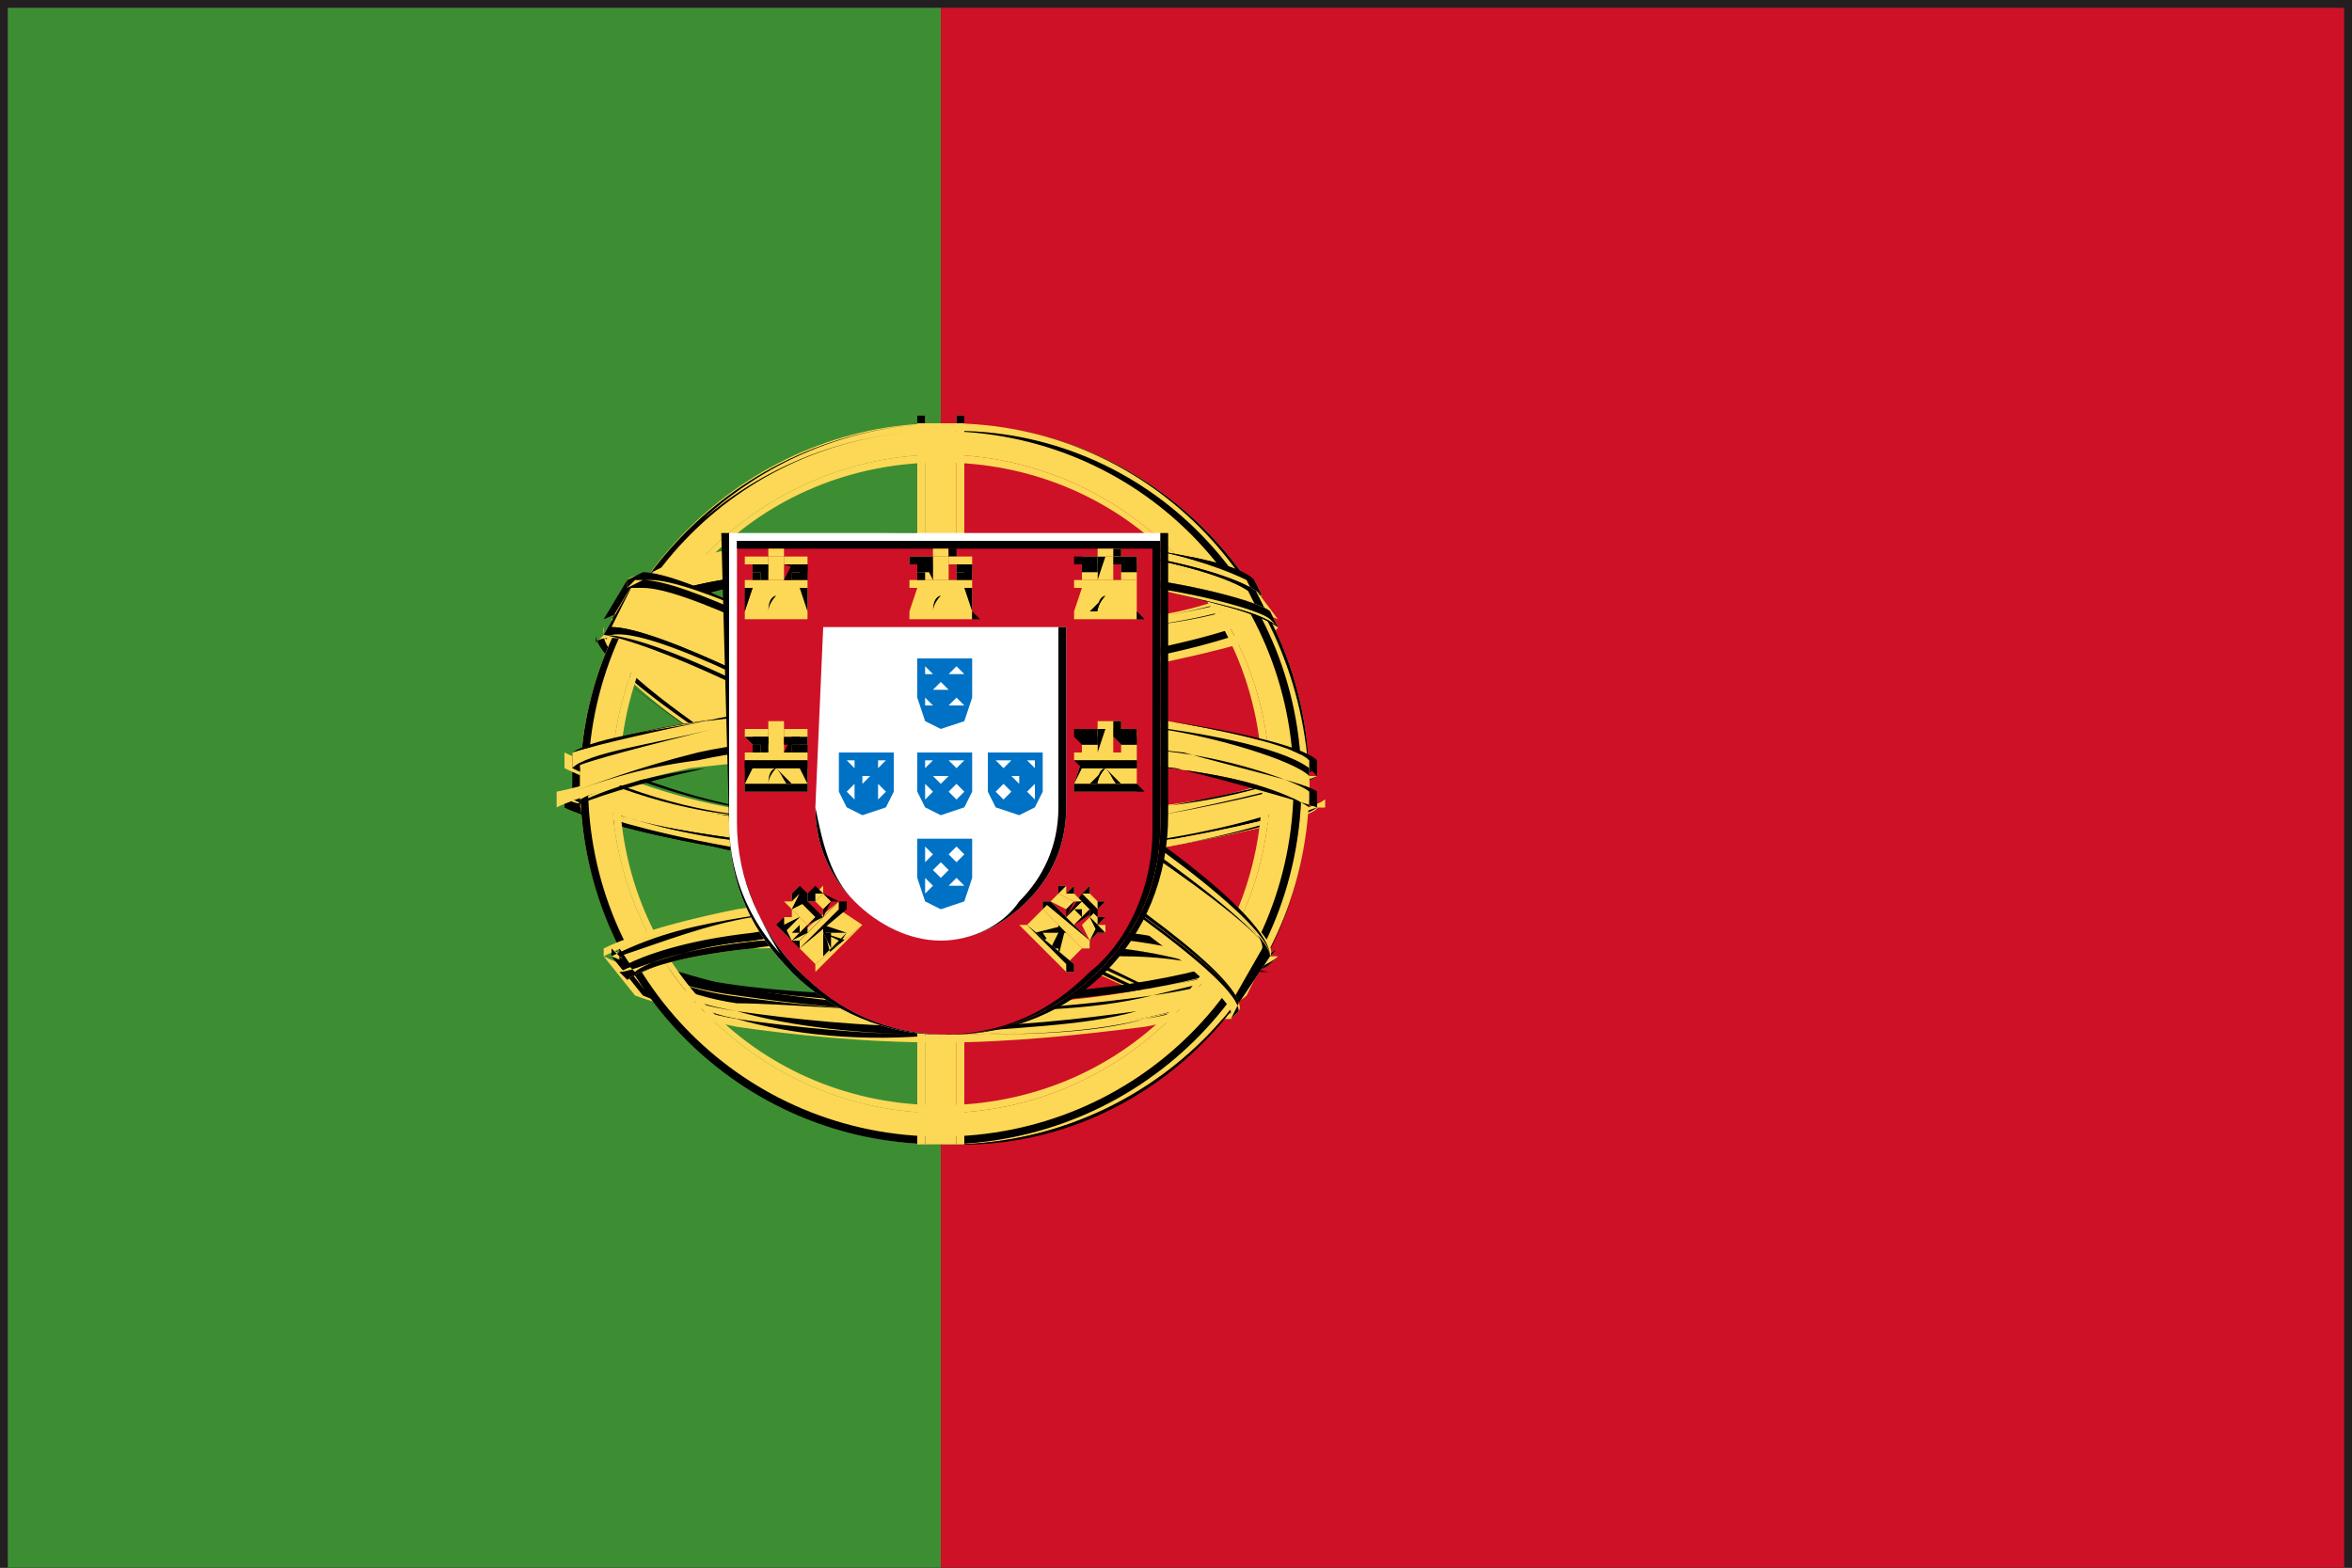 <?xml version="1.0" encoding="utf-8"?>
<!-- Generator: Adobe Illustrator 19.2.1, SVG Export Plug-In . SVG Version: 6.00 Build 0)  -->
<svg version="1.1" id="Layer_1" xmlns="http://www.w3.org/2000/svg" xmlns:xlink="http://www.w3.org/1999/xlink" x="0px" y="0px"
	 viewBox="0 0 30 20" style="enable-background:new 0 0 30 20;" xml:space="preserve">
<rect x="0" y="0" width="30" height="20" fill="#333333" stroke="none"/>
<style type="text/css">
	.st0{fill:#231F20;}
	.st1{fill:#CE1126;}
	.st2{fill:#3D8E33;}
	.st3{fill:#FCD856;}
	.st4{fill:#FFFFFF;}
	.st5{fill:#0072C6;}
</style>
<g>
	<path class="st0" d="M0,20V0h30v19.9V20H0z M29.9,19.9L29.9,19.9L29.9,19.9z M0.1,19.9h29.7V0.1H0.1V19.9z"/>
	<rect x="12" y="0.1" class="st1" width="17.9" height="19.9"/>
	<rect x="0.1" y="0.1" class="st2" width="11.9" height="19.9"/>
	<path class="st3" d="M15.7,12.9c-1.4,0-8-4.1-8-4.8l0.4-0.6c0.6,0.9,7.3,4.9,8,4.8L15.7,12.9"/>
	<path d="M15.7,12.9c-1.4,0-8-4.1-8-4.8l0,0l0,0l0.4-0.6l0,0l0,0c0.6,0.9,7.1,4.8,8,4.8l0,0l0,0l0,0L15.7,12.9L15.7,12.9l0.4-0.6
		l0,0l0,0l0,0c-0.8,0-7.3-3.8-7.9-4.8l0,0L7.7,8.2l0,0v0C7.7,8.8,14.3,12.9,15.7,12.9L15.7,12.9z"/>
	<path class="st3" d="M8,7.5C7.9,7.8,9.7,9,11.9,10.3c2.2,1.3,4.1,2.2,4.3,2l0.1-0.1l-0.2,0c-0.6-0.2-2.2-0.9-4.1-2
		C10,9,8.3,8,8,7.5l0.1-0.1h0L8,7.5L8,7.5z M15.7,13l-0.2,0c-0.5-0.1-2.2-0.8-4.1-2C9.3,9.7,7.5,8.5,7.7,8.1L7.7,8l0,0
		c-0.2,0.5,3.6,2.7,3.9,2.9c2.2,1.4,4.1,2.2,4.2,2L15.7,13L15.7,13z"/>
	<path d="M8,7.5L8,7.5L8,7.5c0,0.4,1.8,1.5,3.9,2.8c2.1,1.3,3.9,2.1,4.2,2.1l0.1,0l0.1-0.1l0,0l-0.2,0c-0.6-0.2-2.1-0.9-4.1-2
		C10,9,8.3,8,8.1,7.5l0-0.1l0,0h0h0L8,7.5L8,7.5L8,7.5L8,7.5L8,7.5l0.1-0.1l0,0L8,7.5L8,7.5l0.1-0.1l0,0L8,7.5c0.4,0.5,2,1.6,4,2.7
		c1.9,1.2,3.5,1.9,4.1,2.1l0.2,0l-0.1,0.1l0,0c-0.3,0-2.1-0.8-4.2-2.1C9.8,9,8,7.9,8,7.5L8,7.5L8,7.5z M15.7,13L15.7,13l-0.2,0
		c-0.5-0.1-2.1-0.8-4.1-2C9.4,9.7,7.6,8.6,7.6,8.2l0,0l0.1-0.1l0,0l0,0l0,0l0,0c0,0.6,3.6,2.7,3.9,2.8C13.5,12.1,15.2,12.9,15.7,13
		L15.7,13l0.1-0.1l0,0L15.7,13L15.7,13L15.7,13L15.7,13L15.7,13L15.7,13L15.7,13L15.7,13L15.7,13L15.7,13L15.7,13l0.1-0.1L15.7,13
		c-0.5-0.1-2.2-0.8-4.2-2.1c-0.2-0.1-3.9-2.2-3.9-2.8l0,0l0,0l0,0l0,0L7.6,8.1l0,0.1c0,0.4,1.8,1.5,3.9,2.8c1.9,1.1,3.5,1.9,4.1,2
		L15.7,13L15.7,13L15.7,13L15.7,13z"/>
	<path class="st3" d="M11.9,13.2c1.7,0,3.2-0.2,3.9-0.6l0.2-0.4c-0.6,0.3-2.2,0.7-4.2,0.6c-1.6,0-3.3-0.2-4.1-0.6l0.4,0.5
		C8.9,13,10.5,13.2,11.9,13.2"/>
	<path d="M11.9,13.2L11.9,13.2c1.8,0,3.2-0.2,3.9-0.6l0.3-0.4l0,0l0,0c-0.6,0.3-2,0.6-3.8,0.6l-0.4,0c-1.6,0-3.3-0.2-4.1-0.6l0,0
		l0.4,0.5C8.9,13,10.5,13.2,11.9,13.2L11.9,13.2c-1.5,0-3.1-0.2-3.7-0.6l-0.4-0.5l0,0l0,0c0.8,0.5,2.5,0.6,4.1,0.6l0.4,0
		c1.8,0,3.2-0.3,3.8-0.6l0,0l0,0l-0.2,0.4C15.2,13,13.7,13.2,11.9,13.2L11.9,13.2L11.9,13.2z"/>
	<path class="st3" d="M12,12.9c-1.1,0-2,0-2.7-0.2c-0.7-0.1-1.2-0.4-1.5-0.5l0-0.1c0.1,0.1,0.7,0.3,1.5,0.5c0.7,0.1,1.6,0.2,2.7,0.2
		c1,0,1.9,0,2.7-0.2c0.7-0.1,1.3-0.3,1.6-0.5l-0.1,0.1c-0.1,0.1-0.8,0.3-1.5,0.4C13.9,12.8,13,12.9,12,12.9z M12,13.3
		c-1,0-1.9-0.1-2.6-0.2c-0.5-0.1-0.9-0.2-1.1-0.4l-0.1-0.1c0.2,0.1,0.6,0.3,1.2,0.4c0.7,0.1,1.6,0.2,2.6,0.2c0.9,0,1.8-0.1,2.5-0.2
		c0.6-0.1,1.3-0.3,1.5-0.5l-0.1,0.2c-0.2,0.2-0.8,0.3-1.3,0.4C13.8,13.2,12.9,13.3,12,13.3"/>
	<path d="M12,12.9L12,12.9c-1.1,0-2-0.1-2.7-0.2c-0.7-0.1-1.2-0.4-1.4-0.5l0-0.1l0,0l0,0c0.1,0.1,0.7,0.3,1.5,0.5
		C10,12.7,10.8,12.8,12,12.9L12,12.9L12,12.9c1-0.1,1.9-0.1,2.7-0.3c0.7-0.1,1.3-0.3,1.6-0.5l0,0l0,0l-0.1,0.1
		c-0.1,0.1-0.8,0.3-1.5,0.4C13.9,12.8,13,12.8,12,12.9L12,12.9L12,12.9L12,12.9L12,12.9c1,0,1.9,0,2.7-0.2c0.7-0.1,1.4-0.3,1.5-0.4
		l0.1-0.1l0,0c-0.2,0.2-0.8,0.3-1.6,0.5c-0.7,0.1-1.7,0.2-2.6,0.2h0h-0.1c-1.1,0-1.9-0.1-2.6-0.2c-0.8-0.1-1.4-0.4-1.5-0.5l0,0
		l0,0.1c0.3,0.1,0.8,0.4,1.5,0.5C10,12.8,10.9,12.9,12,12.9L12,12.9z M12,13.2c-1,0-1.9-0.1-2.6-0.2c-0.5-0.1-0.9-0.2-1.1-0.4
		l-0.1-0.1l0,0l0,0c0.2,0.1,0.6,0.3,1.2,0.4C10.1,13.1,11,13.2,12,13.2c0.9-0.1,1.8-0.1,2.5-0.3c0.6-0.1,1.3-0.3,1.5-0.5l0,0l0,0
		l-0.1,0.2c-0.2,0.1-0.8,0.3-1.3,0.4C13.8,13.2,12.9,13.2,12,13.2L12,13.2L12,13.2L12,13.2c1,0,1.9,0,2.6-0.2
		c0.6-0.1,1.1-0.3,1.3-0.4l0.1-0.2l0,0c-0.2,0.2-0.9,0.4-1.5,0.5c-0.7,0.1-1.6,0.2-2.5,0.2c-1,0-1.9-0.1-2.6-0.2
		c-0.7-0.1-1-0.3-1.2-0.4l0,0l0.1,0.1c0.3,0.1,0.6,0.3,1.1,0.4C10.1,13.2,11,13.3,12,13.2L12,13.2z"/>
	<path class="st3" d="M12,11c1.6,0,3.6-0.2,4.7-0.7V9.9c-0.7,0.4-2.9,0.6-4.7,0.7c-2.1,0-3.9-0.3-4.6-0.8l0,0.5
		C8.7,10.8,10.2,11,12,11"/>
	<path d="M12,11c1.6,0,3.6-0.2,4.7-0.7l0,0V9.9v0l0,0c-0.7,0.4-2.9,0.6-4.7,0.7c-2.1,0-3.9-0.3-4.6-0.8l0,0l0,0.5v0l0,0
		C8.7,10.8,10.2,11,12,11L12,11c-1.8,0-3.3-0.2-4.7-0.8l0,0h0l0-0.5h0l0,0c0.8,0.5,2.5,0.8,4.7,0.8c1.8,0,4-0.3,4.7-0.7l0,0h0v0.4h0
		l0,0C15.6,10.7,13.6,10.9,12,11L12,11z"/>
	<path class="st3" d="M16.8,10.3c0,0.1-0.8,0.3-1.9,0.5C14.2,10.9,13.2,11,12,11c-1.1,0-2.1-0.1-2.8-0.2c-1.1-0.2-1.7-0.4-1.9-0.5
		v-0.1c0.6,0.3,1.3,0.4,2,0.5c0.7,0.1,1.6,0.2,2.8,0.2c1.2,0,2.1-0.1,2.9-0.2c1.1-0.2,1.8-0.4,1.9-0.5V10.3z"/>
	<path d="M16.8,10.3L16.8,10.3c0,0-0.8,0.3-1.9,0.5C14.2,10.9,13.2,11,12,11h0c-1.1,0-2-0.1-2.7-0.2c-1.1-0.2-1.7-0.4-1.9-0.5l0,0h0
		v-0.1h0l0,0c0.6,0.3,1.3,0.4,2,0.5c0.7,0.1,1.6,0.2,2.7,0.2H12c1.2,0,2.1-0.1,2.9-0.2c1.1-0.2,1.8-0.4,1.9-0.5l0,0h0L16.8,10.3
		L16.8,10.3L16.8,10.3L16.8,10.3L16.8,10.3l0-0.1v0l0,0c-0.1,0.1-0.8,0.3-1.9,0.5c-0.7,0.1-1.7,0.2-2.9,0.2h-0.1
		c-1.1,0-2-0.1-2.7-0.2c-0.7-0.1-1.3-0.3-2-0.5l0,0v0.1v0l0,0c0.2,0.1,0.8,0.3,1.9,0.5C9.9,11,10.8,11,12,11h0
		c1.2,0,2.2-0.1,2.9-0.2C16,10.6,16.7,10.4,16.8,10.3L16.8,10.3L16.8,10.3L16.8,10.3z"/>
	<path class="st3" d="M16.8,10.3c0,0.1-0.8,0.3-1.9,0.5C14.2,10.9,13.2,11,12,11c-1.1,0-2.1-0.1-2.8-0.2c-1.1-0.2-1.7-0.4-1.9-0.5
		v-0.1c0.6,0.3,1.3,0.4,2,0.5c0.7,0.1,1.6,0.2,2.8,0.2c1.2,0,2.1-0.1,2.9-0.2c1.1-0.2,1.8-0.4,1.9-0.5V10.3z M16.8,9.9
		c-0.1,0.1-0.9,0.3-2,0.5c-0.7,0.1-1.6,0.2-2.8,0.2c-1.1,0-2-0.1-2.7-0.2c-1.1-0.1-2.1-0.6-2.1-0.6l0-0.2c0,0,1,0.5,2.1,0.7
		c0.7,0.1,1.6,0.2,2.6,0.2c1.1,0,2-0.1,2.7-0.2c1.1-0.1,1.9-0.4,2-0.5V9.9z"/>
	<path d="M16.8,10.3L16.8,10.3c0,0-0.8,0.3-1.9,0.5C14.2,10.9,13.2,11,12,11h0c-1.1,0-2-0.1-2.7-0.2c-1.1-0.2-1.7-0.4-1.9-0.5l0,0h0
		v-0.1h0l0,0c0.6,0.3,1.3,0.4,2,0.5c0.7,0.1,1.6,0.2,2.7,0.2H12c1.2,0,2.1-0.1,2.9-0.2c1.1-0.2,1.8-0.4,1.9-0.5l0,0h0L16.8,10.3
		L16.8,10.3L16.8,10.3L16.8,10.3L16.8,10.3l0-0.1v0l0,0c-0.1,0.1-0.8,0.3-1.9,0.5c-0.7,0.1-1.7,0.2-2.9,0.2h-0.1
		c-1.1,0-2-0.1-2.7-0.2c-0.7-0.1-1.3-0.3-2-0.5l0,0v0.1v0l0,0c0.2,0.1,0.8,0.3,1.9,0.5C9.9,11,10.8,11,12,11h0
		c1.2,0,2.2-0.1,2.9-0.2C16,10.6,16.7,10.4,16.8,10.3L16.8,10.3L16.8,10.3L16.8,10.3z M16.8,9.9L16.8,9.9c-0.1,0.1-0.9,0.3-2,0.5
		c-0.7,0.1-1.6,0.2-2.7,0.2h-0.1c-1.1,0-1.9-0.1-2.6-0.2c-1.1-0.1-2.1-0.6-2.1-0.6l0,0h0l0-0.2h0l0,0c0,0,1,0.5,2.1,0.7
		c0.7,0.1,1.5,0.2,2.6,0.2h0c1.1,0,2-0.1,2.7-0.2c1.1-0.1,1.9-0.4,2-0.5l0,0h0L16.8,9.9L16.8,9.9L16.8,9.9L16.8,9.9L16.8,9.9l0-0.1
		v0l0,0c-0.1,0.1-0.9,0.3-2,0.5c-0.7,0.1-1.6,0.2-2.7,0.2h0c-1.1,0-1.9-0.1-2.6-0.2c-1.1-0.2-2.1-0.7-2.1-0.7l0,0l0,0.2v0l0,0
		c0,0,1,0.5,2.1,0.6c0.7,0.1,1.5,0.2,2.6,0.2H12c1.1,0,2-0.1,2.8-0.2C15.8,10.2,16.6,10,16.8,9.9L16.8,9.9L16.8,9.9L16.8,9.9z"/>
	<path class="st3" d="M12,8.6c1.4,0,3.2-0.2,4.2-0.6L16,7.6c-0.6,0.3-2.4,0.5-4,0.6c-1.9,0-3.3-0.2-4-0.7L7.8,7.9
		C9.1,8.4,10.4,8.6,12,8.6"/>
	<path d="M12,8.6c1.4,0,3.2-0.2,4.2-0.6l0,0L16,7.6l0,0l0,0c-0.6,0.3-2.4,0.5-4,0.6c-1.9,0-3.3-0.2-4-0.7l0,0L7.8,7.9l0,0l0,0
		C9.1,8.5,10.4,8.6,12,8.6L12,8.6c-1.6,0-2.9-0.1-4.2-0.7l0,0l0,0l0.2-0.4l0,0l0,0c0.7,0.5,2,0.6,4,0.7c1.6,0,3.4-0.3,4-0.6l0,0l0,0
		L16.2,8l0,0l0,0C15.2,8.4,13.5,8.5,12,8.6L12,8.6z"/>
	<path class="st3" d="M16.3,8c0,0.1-0.7,0.3-1.7,0.5C14,8.5,13.1,8.6,12,8.6c-1,0-1.9-0.1-2.5-0.2C8.5,8.3,8,8.1,7.8,8l0-0.1
		c0.6,0.2,1.1,0.4,1.7,0.5C10.2,8.4,11,8.5,12,8.5c1.1,0,1.9-0.1,2.6-0.2c1-0.2,1.5-0.4,1.6-0.5L16.3,8z M16.1,7.6
		C16,7.7,15.4,7.9,14.5,8c-0.6,0.1-1.4,0.2-2.5,0.2c-1,0-1.8-0.1-2.4-0.2C8.7,7.9,8.2,7.7,8,7.6L8,7.6C8.2,7.6,8.7,7.8,9.7,8
		C10.3,8,11.1,8.1,12,8.1c1,0,1.8-0.1,2.4-0.2c1-0.1,1.5-0.4,1.5-0.4L16.1,7.6"/>
	<path d="M16.3,8L16.3,8c0,0-0.7,0.3-1.7,0.4C14,8.5,13.1,8.6,12,8.6h0c-1,0-1.8-0.1-2.5-0.2C8.5,8.3,8,8.1,7.8,8l0,0l0,0l0-0.1l0,0
		l0,0c0.6,0.2,1.1,0.4,1.7,0.5C10.2,8.4,11,8.5,12,8.5c1.1,0,1.9-0.1,2.6-0.2c1-0.2,1.5-0.4,1.6-0.5l0,0l0,0L16.3,8L16.3,8L16.3,8
		L16.3,8L16.3,8l-0.1-0.1l0,0l0,0c-0.1,0.1-0.6,0.3-1.6,0.5c-0.7,0.1-1.5,0.2-2.6,0.2c-1,0-1.8-0.1-2.5-0.2C8.9,8.2,8.4,8.1,7.8,7.9
		l0,0L7.8,8l0,0l0,0C8,8.1,8.5,8.3,9.5,8.5C10.2,8.6,11,8.6,12,8.6h0c1.1,0,1.9-0.1,2.6-0.2C15.6,8.3,16.3,8,16.3,8L16.3,8L16.3,8
		L16.3,8z M16.1,7.6C16,7.7,15.4,7.9,14.5,8c-0.6,0.1-1.4,0.2-2.5,0.2h0c-1,0-1.7-0.1-2.3-0.2C8.7,7.9,8.2,7.7,8,7.6l0,0l0,0
		l0.1-0.1l0,0l0,0C8.2,7.6,8.7,7.8,9.7,8c0.6,0.1,1.4,0.1,2.4,0.1c1,0,1.8-0.1,2.4-0.2C15.4,7.8,15.9,7.6,16.1,7.6L16,7.5l0,0
		L16.1,7.6L16.1,7.6L16,7.5l0,0l0,0c-0.1,0.1-0.6,0.3-1.5,0.4C13.9,8,13.1,8.1,12,8.1c-1,0-1.8-0.1-2.4-0.1C8.7,7.8,8.2,7.6,8,7.5
		l0,0L8,7.6l0,0l0,0C8.2,7.7,8.7,8,9.6,8.1C10.2,8.2,11,8.2,12,8.2h0c1,0,1.8-0.1,2.5-0.2C15.5,7.9,16,7.7,16.1,7.6L16.1,7.6z"/>
	<path class="st3" d="M12,5.4c-2.5,0-4.6,2.1-4.6,4.6s2.1,4.6,4.6,4.6s4.6-2.1,4.6-4.6S14.6,5.4,12,5.4z M12,14.2
		c-2.3,0-4.2-1.9-4.2-4.2c0-2.3,1.9-4.2,4.2-4.2s4.2,1.9,4.2,4.2C16.2,12.3,14.3,14.2,12,14.2z"/>
	<path class="st3" d="M16.7,10c0,2.6-2.1,4.6-4.6,4.6c-2.6,0-4.6-2.1-4.6-4.6c0-2.6,2.1-4.6,4.6-4.6C14.6,5.4,16.7,7.4,16.7,10z
		 M12,5.5c-2.5,0-4.6,2-4.6,4.5c0,2.5,2,4.5,4.6,4.5c2.5,0,4.6-2,4.6-4.5C16.6,7.5,14.5,5.5,12,5.5z"/>
	<path d="M16.7,10L16.7,10c0,2.6-2.1,4.6-4.6,4.6c-2.6,0-4.6-2.1-4.6-4.6c0-2.6,2.1-4.6,4.6-4.6C14.6,5.4,16.6,7.4,16.7,10L16.7,10
		L16.7,10c0-2.6-2.1-4.6-4.6-4.6c-2.6,0-4.7,2.1-4.7,4.6s2.1,4.6,4.7,4.6C14.6,14.7,16.7,12.6,16.7,10L16.7,10z M12,5.5L12,5.5
		c-2.5,0-4.6,2-4.6,4.5s2,4.6,4.6,4.6c2.5,0,4.6-2,4.6-4.6S14.5,5.4,12,5.5L12,5.5L12,5.5c2.5,0,4.5,2,4.5,4.5c0,2.5-2,4.5-4.5,4.5
		c-2.5,0-4.5-2-4.5-4.5C7.5,7.5,9.5,5.5,12,5.5L12,5.5z"/>
	<path class="st3" d="M16.2,10c0,2.3-1.9,4.2-4.2,4.2c-2.3,0-4.2-1.9-4.2-4.2c0-2.3,1.9-4.2,4.2-4.2C14.3,5.8,16.2,7.7,16.2,10z
		 M12,5.9c-2.3,0-4.1,1.8-4.1,4.1s1.8,4.1,4.1,4.1s4.1-1.8,4.1-4.1S14.3,5.9,12,5.9z"/>
	<path d="M16.2,10L16.2,10c0,2.3-1.9,4.2-4.2,4.2c-2.3,0-4.2-1.9-4.2-4.2c0-2.3,1.9-4.2,4.2-4.2C14.3,5.8,16.2,7.7,16.2,10L16.2,10
		L16.2,10c0-2.3-1.9-4.2-4.2-4.2S7.8,7.7,7.8,10c0,2.3,1.9,4.2,4.2,4.2S16.2,12.3,16.2,10L16.2,10z M12,5.9L12,5.9
		c-2.3,0-4.1,1.8-4.1,4.1c0,2.3,1.8,4.1,4.1,4.1s4.1-1.8,4.1-4.1C16.1,7.7,14.3,5.9,12,5.9L12,5.9L12,5.9c2.3,0,4.1,1.8,4.1,4.1
		c0,2.3-1.8,4.1-4.1,4.1c-2.3,0-4.1-1.8-4.1-4.1C7.9,7.7,9.7,5.9,12,5.9L12,5.9z"/>
	<path class="st3" d="M12,9c1.9,0,4,0.3,4.7,0.7v0.5C16,9.8,14.2,9.4,12,9.5c-1.8,0-3.7,0.2-4.6,0.7V9.6C8.1,9.2,10.3,9,12,9"/>
	<path d="M12,9h0.1c1.9,0,3.9,0.3,4.6,0.7l0,0h0v0.5h0l0,0c-0.6-0.3-2.3-0.7-4.3-0.7c-0.1,0-0.3,0-0.4,0c-1.8,0-3.7,0.2-4.6,0.7l0,0
		h0V9.6h0l0,0C8.1,9.2,10.3,9,12,9L12,9c-1.7,0-3.8,0.2-4.6,0.6l0,0v0.6v0l0,0c1-0.5,2.9-0.7,4.6-0.7c0.1,0,0.3,0,0.4,0
		c2,0,3.7,0.4,4.3,0.7l0,0V9.7v0l0,0C15.9,9.3,14,9,12.1,9L12,9L12,9z"/>
	<path class="st3" d="M12,9.4c1.1,0,2.2,0.1,3,0.2c0.8,0.1,1.6,0.4,1.7,0.5v0.2c-0.3-0.2-0.9-0.4-1.8-0.5c-0.8-0.2-1.9-0.2-3-0.2
		c-1.2,0-2.2,0.1-3.1,0.2c-0.9,0.2-1.5,0.4-1.7,0.5v-0.2C7.6,10,8.1,9.8,8.9,9.6C9.8,9.5,10.8,9.4,12,9.4z M12,9
		C13,9,14.1,9,14.9,9.2c0.6,0.1,1.6,0.3,1.8,0.5v0.2c-0.2-0.2-1.2-0.5-1.9-0.6C14.1,9.2,13,9.1,12,9.1c-1.1,0-2.1,0.1-2.9,0.2
		C8.3,9.5,7.5,9.6,7.3,9.8V9.6C7.6,9.5,8.5,9.3,9,9.2C9.8,9,10.9,9,12,9"/>
	<path d="M12,9.4L12,9.4L12,9.4c1.2,0,2.2,0.1,3,0.2c0.8,0.1,1.6,0.4,1.7,0.5l0,0h0v0.2h0l0,0c-0.3-0.2-0.9-0.4-1.8-0.5
		c-0.8-0.2-1.9-0.2-2.9-0.2H12h-0.1c-1.2,0-2.1,0.1-2.9,0.2c-0.9,0.2-1.5,0.4-1.7,0.5l0,0h0v-0.2h0l0,0C7.6,10,8.1,9.8,8.9,9.7
		C9.8,9.5,10.8,9.5,12,9.4L12,9.4L12,9.4c-1.2,0-2.2,0-3.1,0.2C8.1,9.8,7.6,10,7.3,10.1l0,0v0.2v0l0,0c0.1-0.1,0.8-0.4,1.7-0.5
		c0.8-0.1,1.7-0.2,2.9-0.2H12h0.1c1.1,0,2.1,0.1,2.9,0.2c0.8,0.2,1.5,0.4,1.8,0.5l0,0v-0.2v0l0,0c-0.1-0.1-1-0.3-1.7-0.5
		C14.2,9.5,13.1,9.4,12,9.4L12,9.4L12,9.4z M12,9L12,9c1.1,0,2.1,0.1,2.9,0.2c0.6,0.1,1.6,0.3,1.8,0.5l0,0h0v0.2h0l0,0
		c-0.2-0.2-1.2-0.5-1.9-0.6C14.1,9.1,13,9.1,12,9c-1.1,0.1-2.1,0.2-2.9,0.3C8.3,9.5,7.5,9.6,7.3,9.8l0,0h0V9.6h0l0,0
		C7.6,9.5,8.5,9.3,9,9.2C9.8,9.1,10.9,9,12,9L12,9c-1.1,0-2.2,0-3,0.2C8.5,9.3,7.6,9.4,7.3,9.6l0,0v0.2v0l0,0c0.2-0.1,1-0.3,1.8-0.5
		c0.8-0.1,1.8-0.2,2.9-0.2c1.1,0,2.1,0.1,2.9,0.2c0.7,0.1,1.7,0.3,1.9,0.6l0,0V9.7v0l0,0c-0.2-0.2-1.2-0.4-1.9-0.5
		C14.1,9,13.1,9,12,9L12,9L12,9z"/>
	<path class="st3" d="M12,6.9c1.7,0,3.3,0.2,4,0.6l0.3,0.4C15.6,7.6,14,7.2,12,7.3c-1.6,0-3.3,0.2-4.2,0.6l0.3-0.5
		C8.8,7,10.5,6.9,12,6.9"/>
	<path d="M12,6.9L12,6.9c1.8,0,3.3,0.2,3.9,0.6l0.2,0.4l0,0l0,0c-0.6-0.3-2-0.6-3.8-0.6l-0.4,0c-1.6,0-3.3,0.2-4.2,0.6l0,0l0,0
		l0.3-0.5C8.8,7.1,10.5,6.9,12,6.9L12,6.9c-1.5,0-3.2,0.2-3.9,0.5L7.8,7.9l0,0l0,0c0.9-0.5,2.6-0.6,4.2-0.6l0.4,0
		c1.8,0,3.2,0.3,3.8,0.6l0,0L16,7.5C15.3,7.1,13.8,6.8,12,6.9L12,6.9L12,6.9z"/>
	<path class="st3" d="M12,7.2c1,0,2,0.1,2.7,0.2c0.7,0.1,1.4,0.3,1.5,0.4L16.3,8c-0.2-0.2-0.8-0.3-1.6-0.5C14,7.4,13,7.3,12,7.3
		c-1.1,0-2,0.1-2.7,0.2C8.5,7.7,7.9,7.9,7.8,8l0.1-0.1c0.3-0.1,0.7-0.3,1.4-0.4C10,7.3,10.9,7.2,12,7.2z M12,6.8
		c0.9,0,1.9,0.1,2.6,0.2c0.6,0.1,1.1,0.3,1.4,0.4l0.1,0.2c-0.2-0.2-0.9-0.4-1.5-0.5C13.9,7,13,6.9,12,6.9c-1,0-1.9,0.1-2.6,0.2
		C8.7,7.2,8.3,7.4,8.1,7.5l0.1-0.1C8.4,7.2,8.8,7.1,9.4,7C10.1,6.9,11,6.8,12,6.8"/>
	<path d="M12,7.2L12,7.2L12,7.2c1,0,2,0.1,2.7,0.2c0.7,0.1,1.4,0.3,1.5,0.4L16.3,8l0,0l0,0c-0.2-0.2-0.8-0.3-1.6-0.5
		C14,7.4,13.1,7.3,12,7.2L12,7.2l-0.1,0.1c-1.1,0-1.9,0.1-2.6,0.2C8.5,7.6,7.9,7.9,7.8,8l0,0l0,0l0.1-0.1c0.3-0.1,0.7-0.3,1.4-0.4
		C10,7.3,10.9,7.2,12,7.2L12,7.2L12,7.2c-1.1,0-2,0-2.8,0.2C8.6,7.5,8.1,7.7,7.9,7.8L7.8,8l0,0c0.1-0.1,0.7-0.3,1.5-0.5
		c0.7-0.1,1.6-0.2,2.6-0.2H12h0.1c1,0,1.9,0,2.6,0.2C15.5,7.7,16,7.8,16.3,8l0,0l-0.1-0.1c-0.1-0.1-0.8-0.3-1.5-0.4
		C14,7.3,13.1,7.2,12,7.2L12,7.2L12,7.2z M12,6.8L12,6.8c1,0,1.9,0.1,2.6,0.2c0.6,0.1,1.1,0.3,1.3,0.4l0.1,0.2l0,0l0,0
		c-0.2-0.2-0.9-0.4-1.5-0.5C13.9,7,13,6.9,12,6.8C11,6.9,10.1,7,9.4,7.1C8.7,7.2,8.3,7.4,8.1,7.5l0,0l0,0l0.1-0.1
		C8.4,7.2,8.8,7.1,9.4,7C10.1,6.9,11,6.8,12,6.8L12,6.8c-1,0-1.9,0-2.6,0.2C8.8,7.1,8.4,7.2,8.2,7.4L8.1,7.5l0,0
		c0.2-0.1,0.6-0.3,1.3-0.4C10.1,7,11,6.9,12,6.9c0.9,0,1.8,0.1,2.6,0.2c0.6,0.1,1.3,0.3,1.5,0.5l0,0L16,7.4
		c-0.2-0.2-0.8-0.3-1.4-0.4C13.9,6.9,13,6.8,12,6.8L12,6.8L12,6.8z"/>
	<path class="st3" d="M12,7.2c1,0,2,0.1,2.7,0.2c0.7,0.1,1.4,0.3,1.5,0.4L16.3,8c-0.2-0.2-0.8-0.3-1.6-0.5C14,7.4,13,7.3,12,7.3
		c-1.1,0-2,0.1-2.7,0.2C8.5,7.7,7.9,7.9,7.8,8l0.1-0.1c0.3-0.1,0.7-0.3,1.4-0.4C10,7.3,10.9,7.2,12,7.2z M12,6.8
		c0.9,0,1.9,0.1,2.6,0.2c0.6,0.1,1.1,0.3,1.4,0.4l0.1,0.2c-0.2-0.2-0.9-0.4-1.5-0.5C13.9,7,13,6.9,12,6.9c-1,0-1.9,0.1-2.6,0.2
		C8.7,7.2,8.3,7.4,8.1,7.5l0.1-0.1C8.4,7.2,8.8,7.1,9.4,7C10.1,6.9,11,6.8,12,6.8z"/>
	<path d="M12,7.2L12,7.2L12,7.2c1,0,2,0.1,2.7,0.2c0.7,0.1,1.4,0.3,1.5,0.4L16.3,8l0,0l0,0c-0.2-0.2-0.8-0.3-1.6-0.5
		C14,7.4,13.1,7.3,12,7.2L12,7.2l-0.1,0.1c-1.1,0-1.9,0.1-2.6,0.2C8.5,7.6,7.9,7.9,7.8,8l0,0l0,0l0.1-0.1c0.3-0.1,0.7-0.3,1.4-0.4
		C10,7.3,10.9,7.2,12,7.2L12,7.2L12,7.2c-1.1,0-2,0-2.8,0.2C8.6,7.5,8.1,7.7,7.9,7.8L7.8,8l0,0c0.1-0.1,0.7-0.3,1.5-0.5
		c0.7-0.1,1.6-0.2,2.6-0.2H12h0.1c1,0,1.9,0,2.6,0.2C15.5,7.7,16,7.8,16.3,8l0,0l-0.1-0.1c-0.1-0.1-0.8-0.3-1.5-0.4
		C14,7.3,13.1,7.2,12,7.2L12,7.2L12,7.2z M12,6.8L12,6.8L12,6.8c1,0,1.9,0.1,2.6,0.2c0.6,0.1,1.1,0.3,1.3,0.4l0.1,0.2l0,0l0,0
		c-0.2-0.2-0.9-0.4-1.5-0.5C13.9,7,13,6.9,12,6.8C11,6.9,10.1,7,9.4,7.1C8.7,7.2,8.3,7.4,8.1,7.5l0,0l0,0l0.1-0.1
		C8.4,7.2,8.8,7.1,9.4,7C10.1,6.9,11,6.8,12,6.8L12,6.8L12,6.8c-1,0-1.9,0.1-2.6,0.2C8.8,7.1,8.4,7.2,8.2,7.4L8.1,7.5l0,0
		c0.2-0.1,0.6-0.3,1.3-0.4C10.1,7,11,6.9,12,6.9c0.9,0,1.8,0.1,2.6,0.2c0.6,0.1,1.3,0.3,1.5,0.5l0,0L16,7.4
		c-0.2-0.2-0.8-0.3-1.4-0.4C13.9,6.9,13,6.8,12,6.8L12,6.8L12,6.8z"/>
	<path class="st3" d="M12,11.5c1.4,0,3.2,0.2,4.2,0.6L16,12.4c-0.6-0.3-2.4-0.5-4-0.6c-1.9,0-3.3,0.2-3.9,0.6l-0.2-0.3
		C9,11.6,10.3,11.5,12,11.5"/>
	<path d="M12,11.5c1.4,0,3.2,0.2,4.2,0.6l0,0l0,0L16,12.4l0,0l0,0c-0.6-0.3-2.4-0.6-4-0.6c-1.9,0-3.3,0.2-3.9,0.6l0,0l0,0l-0.2-0.3
		l0,0l0,0C9.1,11.6,10.3,11.5,12,11.5L12,11.5c-1.6,0-2.9,0.1-4.1,0.6l0,0L8,12.5l0,0l0,0c0.7-0.4,2-0.6,3.9-0.6
		c1.6,0,3.4,0.3,4,0.6l0,0l0.2-0.4l0,0l0,0C15.2,11.7,13.4,11.5,12,11.5L12,11.5z"/>
	<path class="st3" d="M16.2,12.1l-0.1,0.1c-0.1-0.1-0.6-0.3-1.6-0.5c-0.7-0.1-1.5-0.2-2.6-0.2c-1,0-1.8,0.1-2.5,0.2
		c-0.6,0.1-1.1,0.2-1.7,0.5l0-0.1c0.2-0.1,0.7-0.3,1.7-0.5c0.6-0.1,1.5-0.2,2.5-0.2c1.1,0,1.9,0.1,2.6,0.2
		C15.5,11.8,16.2,12,16.2,12.1z M15.8,12.5c-0.2-0.1-0.7-0.3-1.5-0.4C13.8,12,13,12,12,12c-1,0-1.8,0.1-2.4,0.1
		c-1,0.1-1.5,0.3-1.6,0.4l-0.1-0.1c0.2-0.1,0.7-0.3,1.7-0.4c0.6-0.1,1.4-0.2,2.4-0.2c1,0,1.8,0.1,2.5,0.2c0.8,0.1,1.3,0.3,1.5,0.4
		L15.8,12.5z"/>
	<path d="M16.2,12.1L16.2,12.1l-0.1,0.1l0,0l0,0c-0.1-0.1-0.6-0.3-1.6-0.5c-0.7-0.1-1.5-0.2-2.6-0.2h0c-1,0-1.8,0.1-2.4,0.2
		c-0.6,0.1-1.1,0.2-1.7,0.5l0,0l0,0l0-0.1l0,0l0,0c0.2-0.1,0.7-0.3,1.7-0.5c0.6-0.1,1.4-0.2,2.4-0.2h0c1.1,0,1.9,0.1,2.6,0.2
		C15.5,11.8,16.2,12,16.2,12.1L16.2,12.1L16.2,12.1L16.2,12.1L16.2,12.1c0-0.1-0.7-0.3-1.7-0.5c-0.7-0.1-1.5-0.2-2.6-0.2h0
		c-1,0-1.8,0.1-2.4,0.2c-1,0.2-1.5,0.4-1.7,0.5l0,0l0.1,0.1l0,0l0,0c0.6-0.2,1.1-0.4,1.7-0.5c0.6-0.1,1.4-0.2,2.4-0.2h0
		c1.1,0,1.9,0.1,2.6,0.2c1,0.2,1.5,0.4,1.6,0.5l0,0L16.2,12.1L16.2,12.1L16.2,12.1L16.2,12.1z M15.8,12.5L15.8,12.5
		c-0.2-0.1-0.7-0.3-1.5-0.4C13.8,12,13,11.9,12,11.9h0c-1,0-1.7,0.1-2.3,0.1c-1,0.1-1.5,0.3-1.6,0.4l0,0l0,0l-0.1-0.1l0,0l0,0
		c0.2-0.1,0.7-0.3,1.6-0.4c0.6-0.1,1.4-0.2,2.3-0.2h0c1,0,1.8,0.1,2.5,0.2c0.8,0.1,1.3,0.3,1.5,0.4l0,0l0,0L15.8,12.5L15.8,12.5
		L15.8,12.5L15.8,12.5L15.8,12.5l0.1-0.1l0,0l0,0c-0.2-0.1-0.7-0.3-1.5-0.4c-0.6-0.1-1.4-0.2-2.5-0.2h0c-1,0-1.7,0.1-2.3,0.2
		c-1,0.1-1.5,0.4-1.7,0.4l0,0L8,12.5l0,0l0,0c0.1-0.1,0.6-0.3,1.6-0.4C10.2,12,11,12,11.9,12h0c1,0,1.8,0.1,2.4,0.2
		C15.2,12.2,15.7,12.4,15.8,12.5L15.8,12.5L15.8,12.5L15.8,12.5z"/>
	<rect x="12.2" y="5.3" class="st3" width="0.1" height="9.3"/>
	<polygon points="12.3,14.7 12.3,14.7 12.2,14.7 12.2,5.4 12.3,5.4 12.3,14.7 12.3,14.7 12.3,14.7 12.3,14.7 12.3,14.7 12.3,5.3 
		12.2,5.3 12.2,5.3 12.2,14.7 12.3,14.7 12.3,14.7 12.3,14.7 	"/>
	<rect x="11.7" y="5.3" class="st3" width="0.1" height="9.3"/>
	<polygon points="11.8,14.7 11.8,14.7 11.7,14.7 11.7,5.4 11.8,5.4 11.8,14.7 11.8,14.7 11.8,14.7 11.8,14.7 11.8,14.7 11.8,5.3 
		11.7,5.3 11.7,5.3 11.7,14.7 11.8,14.7 11.8,14.7 11.8,14.7 	"/>
	<rect x="11.8" y="5.4" class="st3" width="0.4" height="9.2"/>
	<polygon points="12.2,14.6 12.2,14.6 11.8,14.6 11.8,5.4 12.2,5.4 12.2,14.6 12.2,14.6 12.2,14.6 12.2,14.6 12.2,14.6 12.2,5.4 
		11.8,5.4 11.8,5.4 11.8,14.6 12.2,14.6 12.2,14.6 12.2,14.6 	"/>
	<path class="st3" d="M8.1,7.4c1.4,0,8.1,4,8.1,4.8l-0.4,0.6C15.6,12,8.9,8,7.7,8.1L8.1,7.4"/>
	<path d="M8.1,7.4L8.1,7.4c1.5,0,8.1,4.1,8.1,4.8h0l0,0l-0.4,0.6l0,0l0,0c-0.2-0.9-6.8-4.8-8-4.8l0,0l0,0l0,0L8.1,7.4L8.1,7.4
		L7.7,8.1l0,0l0,0l0,0c1.2,0,7.8,3.9,8,4.7l0,0l0.4-0.7l0,0v0C16.2,11.4,9.6,7.4,8.1,7.4L8.1,7.4L8.1,7.4z"/>
	<path class="st3" d="M7.7,8.1C8,7.9,9.9,8.7,12,10c2,1.2,4,2.6,3.8,2.9L15.7,13l0,0l0-0.1c-0.1-0.3-1.5-1.4-3.8-2.8
		C9.7,8.7,7.8,7.9,7.6,8.2L7.7,8.1z M16.2,12.2c0.2-0.3-1.6-1.7-3.9-3c-2.3-1.3-4-2.1-4.3-1.8L8,7.5l0,0l0.2,0c0.5,0,2,0.7,4.1,1.9
		C13.2,9.9,16.2,11.7,16.2,12.2l-0.1,0.1L16.2,12.2"/>
	<path d="M7.7,8.1L7.7,8.1l0.1,0C8.3,8,10.1,8.9,12,10c2,1.2,3.8,2.5,3.8,2.8l0,0L15.7,13l0,0l0-0.1c-0.1-0.3-1.5-1.4-3.8-2.8
		C10,8.9,8.3,8.1,7.7,8.1L7.6,8.2l0,0l0,0L7.7,8.1L7.7,8.1L7.7,8.1L7.6,8.2l0,0L7.7,8.1c0.6,0.1,2.2,0.8,4.2,2
		c2.3,1.4,3.7,2.5,3.8,2.8l0,0.1v0l0,0l0.1-0.1l0,0c0-0.4-1.9-1.7-3.8-2.9C10.1,8.8,8.3,8,7.8,8L7.7,8.1L7.7,8.1z M16.2,12.2
		L16.2,12.2c0-0.5-1.7-1.8-3.9-3c-2-1.1-3.6-1.9-4.1-1.9L8,7.4L8,7.5l0,0l0,0l0.2,0c0.5,0,2,0.7,4.1,1.9
		C13.2,9.9,16.2,11.8,16.2,12.2L16.2,12.2l-0.1,0.1l0,0L16.2,12.2L16.2,12.2L16.2,12.2L16.2,12.2L16.2,12.2c-0.1-0.5-3-2.4-3.9-2.9
		c-2.1-1.2-3.6-1.9-4.1-1.9L8,7.5l0,0l0,0l0,0l0.1-0.1l0.2,0c0.5,0,2.1,0.7,4.1,1.9C14.5,10.5,16.2,11.8,16.2,12.2L16.2,12.2
		L16.2,12.2z"/>
	<path class="st4" d="M9.3,10.5c0,0.8,0.3,1.4,0.8,1.9c0.5,0.5,1.2,0.8,1.9,0.8c0.8,0,1.5-0.3,2-0.8c0.5-0.5,0.8-1.2,0.8-1.9V6.8
		H9.3V10.5z"/>
	<path d="M9.3,10.5L9.3,10.5c0,0.8,0.3,1.4,0.8,1.9c0.5,0.5,1.2,0.8,2,0.8c0.8,0,1.5-0.3,2-0.8c0.5-0.5,0.8-1.2,0.8-2V6.8H9.2
		L9.3,10.5L9.3,10.5L9.3,10.5l0-3.7h5.5v3.7c0,0.8-0.3,1.4-0.8,1.9c-0.5,0.5-1.2,0.8-1.9,0.8c-0.8,0-1.4-0.3-1.9-0.8
		C9.6,11.9,9.3,11.2,9.3,10.5L9.3,10.5z"/>
	<path class="st1" d="M9.4,10.5L9.4,10.5c0,0.7,0.3,1.4,0.8,1.9c0.5,0.5,1.1,0.8,1.9,0.8c0.7,0,1.4-0.3,1.9-0.8
		c0.5-0.5,0.8-1.1,0.8-1.9V6.9H9.4L9.4,10.5"/>
	<path d="M9.4,10.5L9.4,10.5c0,0.7,0.3,1.4,0.8,1.9c0.5,0.5,1.1,0.8,1.9,0.8c0.7,0,1.4-0.3,1.9-0.8c0.5-0.5,0.8-1.1,0.8-1.9V6.9H9.4
		L9.4,10.5L9.4,10.5l0-3.5h5.3v3.6c0,0.7-0.3,1.4-0.8,1.8c-0.5,0.5-1.1,0.8-1.9,0.8c-0.7,0-1.4-0.3-1.9-0.8
		C9.7,11.8,9.4,11.2,9.4,10.5L9.4,10.5L9.4,10.5z"/>
	<path class="st4" d="M10.4,10.3L10.4,10.3c0,0.5,0.2,0.9,0.5,1.2c0.3,0.3,0.7,0.5,1.1,0.5c0.4,0,0.8-0.2,1.1-0.5
		c0.3-0.3,0.5-0.7,0.5-1.2V8h-3.1L10.4,10.3"/>
	<path d="M10.4,10.3L10.4,10.3c0,0.5,0.2,0.9,0.5,1.2c0.3,0.3,0.7,0.5,1.1,0.5c0.4,0,0.8-0.2,1.1-0.5c0.3-0.3,0.5-0.7,0.5-1.2V8
		h-3.2L10.4,10.3L10.4,10.3l0-2.3h3.1v2.3c0,0.5-0.2,0.9-0.5,1.2C12.8,11.8,12.4,12,12,12c-0.4,0-0.8-0.2-1.1-0.5
		C10.6,11.2,10.5,10.8,10.4,10.3L10.4,10.3L10.4,10.3z"/>
	<polyline class="st5" points="11.7,10.1 11.7,10.1 11.8,10.3 12,10.4 12.3,10.3 12.4,10.1 12.4,9.6 11.7,9.6 11.7,10.1 	"/>
	<polyline class="st4" points="12.2,9.7 12.1,9.7 12.2,9.8 12.3,9.7 12.2,9.7 	"/>
	<polyline class="st4" points="12,9.9 11.9,9.9 12,10 12.1,9.9 12,9.9 	"/>
	<polyline class="st4" points="12.2,10 12.1,10.1 12.2,10.2 12.3,10.1 12.2,10 	"/>
	<polyline class="st4" points="11.8,10 11.8,10.1 11.8,10.2 11.9,10.1 11.8,10 	"/>
	<polyline class="st4" points="11.8,9.7 11.8,9.7 11.8,9.8 11.9,9.7 11.8,9.7 	"/>
	<polyline class="st5" points="10.7,10.1 10.7,10.1 10.8,10.3 11,10.4 11.3,10.3 11.4,10.1 11.4,9.6 10.7,9.6 10.7,10.1 	"/>
	<polyline class="st4" points="11.2,9.7 11.2,9.7 11.2,9.8 11.3,9.7 11.2,9.7 	"/>
	<polyline class="st4" points="11,9.9 11,9.9 11,10 11.1,9.9 11,9.9 	"/>
	<polyline class="st4" points="11.2,10 11.2,10.1 11.2,10.2 11.3,10.1 11.2,10 	"/>
	<polyline class="st4" points="10.9,10 10.8,10.1 10.9,10.2 10.9,10.1 10.9,10 	"/>
	<polyline class="st4" points="10.9,9.7 10.8,9.7 10.9,9.8 10.9,9.7 10.9,9.7 	"/>
	<polyline class="st5" points="12.6,10.1 12.6,10.1 12.7,10.3 13,10.4 13.2,10.3 13.3,10.1 13.3,9.6 12.6,9.6 12.6,10.1 	"/>
	<polyline class="st4" points="13.2,9.7 13.1,9.7 13.2,9.8 13.2,9.7 13.2,9.7 	"/>
	<polyline class="st4" points="13,9.9 12.9,9.9 13,10 13,9.9 13,9.9 	"/>
	<polyline class="st4" points="13.2,10 13.1,10.1 13.2,10.2 13.2,10.1 13.2,10 	"/>
	<polyline class="st4" points="12.8,10 12.7,10.1 12.8,10.2 12.9,10.1 12.8,10 	"/>
	<polyline class="st4" points="12.8,9.7 12.7,9.7 12.8,9.8 12.9,9.7 12.8,9.7 	"/>
	<polyline class="st5" points="11.7,11.2 11.7,11.2 11.8,11.5 12,11.6 12.3,11.5 12.4,11.2 12.4,10.7 11.7,10.7 11.7,11.2 	"/>
	<polyline class="st4" points="12.2,10.8 12.1,10.9 12.2,11 12.3,10.9 12.2,10.8 	"/>
	<polyline class="st4" points="12,11 11.9,11.1 12,11.2 12.1,11.1 12,11 	"/>
	<polyline class="st4" points="12.2,11.2 12.1,11.3 12.2,11.3 12.3,11.3 12.2,11.2 	"/>
	<polyline class="st4" points="11.8,11.2 11.8,11.3 11.8,11.4 11.9,11.3 11.8,11.2 	"/>
	<polyline class="st4" points="11.8,10.8 11.8,10.9 11.8,11 11.9,10.9 11.8,10.8 	"/>
	<polyline class="st5" points="11.7,8.9 11.7,8.9 11.8,9.2 12,9.3 12.3,9.2 12.4,8.9 12.4,8.4 11.7,8.4 11.7,8.9 	"/>
	<polyline class="st4" points="12.2,8.5 12.1,8.6 12.2,8.6 12.3,8.6 12.2,8.5 	"/>
	<polyline class="st4" points="12,8.7 11.9,8.8 12,8.8 12.1,8.8 12,8.7 	"/>
	<polyline class="st4" points="12.2,8.9 12.1,9 12.2,9 12.3,9 12.2,8.9 	"/>
	<polyline class="st4" points="11.8,8.9 11.8,9 11.8,9 11.9,9 11.8,8.9 	"/>
	<polyline class="st4" points="11.8,8.5 11.8,8.6 11.8,8.6 11.9,8.6 11.8,8.5 	"/>
	<polygon class="st3" points="11.6,7.8 12.4,7.8 12.4,7.5 11.7,7.5 	"/>
	<polygon points="11.6,7.8 11.6,7.8 12.4,7.8 12.4,7.8 12.4,7.5 12.4,7.5 11.7,7.5 11.7,7.5 11.6,7.8 11.6,7.8 11.6,7.8 11.6,7.8 
		11.6,7.8 11.7,7.5 12.3,7.5 12.4,7.8 11.6,7.8 11.6,7.8 11.6,7.8 	"/>
	<polyline class="st3" points="12,7.6 12.2,7.8 11.8,7.8 12,7.6 	"/>
	<polygon points="12,7.6 12.2,7.8 11.8,7.8 12,7.6 12,7.6 11.8,7.8 11.8,7.8 12.2,7.8 12.2,7.8 12,7.6 	"/>
	<path class="st3" d="M12,7.6c0,0,0.1,0.1,0.1,0.2h-0.2C11.9,7.7,12,7.6,12,7.6z"/>
	<path d="M12,7.6L12,7.6c0,0,0.1,0.1,0.1,0.2h0v0h-0.2v0h0C11.9,7.7,12,7.6,12,7.6L12,7.6L12,7.6L12,7.6L12,7.6c0,0-0.1,0-0.1,0.2v0
		h0.2h0v0C12.1,7.7,12,7.6,12,7.6L12,7.6L12,7.6L12,7.6z"/>
	<polygon class="st3" points="11.6,7.4 12.4,7.4 12.4,7.4 12.4,7.5 11.6,7.5 11.6,7.4 	"/>
	<polygon points="11.6,7.4 11.6,7.4 12.4,7.4 12.4,7.4 12.4,7.5 11.6,7.5 11.6,7.4 11.6,7.4 11.6,7.4 11.6,7.4 11.6,7.4 11.6,7.4 
		11.6,7.4 11.6,7.4 11.6,7.5 11.6,7.5 12.4,7.5 12.4,7.5 12.4,7.4 12.4,7.4 12.4,7.4 12.4,7.4 11.6,7.4 11.6,7.4 11.6,7.4 	"/>
	<polygon class="st3" points="11.6,7.8 12.4,7.8 12.4,7.9 12.4,7.9 11.6,7.9 11.6,7.9 	"/>
	<polygon points="11.6,7.8 11.6,7.8 12.4,7.8 12.4,7.9 12.4,7.9 11.6,7.9 11.6,7.9 11.6,7.8 11.6,7.8 11.6,7.8 11.6,7.8 11.6,7.8 
		11.6,7.9 11.6,7.9 11.6,7.9 11.6,7.9 12.4,7.9 12.4,7.9 12.4,7.9 12.5,7.9 12.4,7.8 12.4,7.8 11.6,7.8 11.6,7.8 11.6,7.8 	"/>
	<polygon class="st3" points="11.7,7.5 12.4,7.5 12.4,7.5 12.4,7.5 11.7,7.5 11.6,7.5 	"/>
	<polygon points="11.7,7.5 11.7,7.5 12.4,7.5 12.4,7.5 12.4,7.5 11.7,7.5 11.6,7.5 11.7,7.5 11.7,7.5 11.7,7.5 11.7,7.5 11.6,7.5 
		11.6,7.5 11.6,7.5 11.6,7.5 11.6,7.5 12.4,7.5 12.4,7.5 12.4,7.5 12.4,7.5 12.4,7.5 12.4,7.5 11.7,7.5 11.6,7.5 11.6,7.5 	"/>
	<polyline class="st3" points="12.1,7.1 12.1,7.4 11.9,7.4 11.9,7.1 12.1,7.1 	"/>
	<polygon points="12.1,7.1 12.1,7.4 11.9,7.4 11.9,7.1 12.1,7.1 12.1,7.1 11.9,7.1 11.9,7.1 11.9,7.4 11.9,7.4 12.1,7.4 12.1,7.4 
		12.1,7.1 	"/>
	<polygon class="st3" points="11.9,7 11.9,7 11.9,7 12,7 12,7 12,7 12,7 12.1,7 12.1,7 12.1,7 12.1,7.1 12.1,7.1 11.9,7.1 11.9,7.1 
		11.9,7 	"/>
	<polygon points="11.9,7 11.9,7 11.9,7 11.9,7 11.9,7 12,7 12,7 12,7 12,7 12,7 12,7 12.1,7 12.1,7 12.1,7 12.1,7 12.1,7.1 
		12.1,7.1 11.9,7.1 11.9,7.1 11.9,7 11.9,7 11.9,7 11.9,7 11.9,7 11.9,7 11.9,7 11.9,7 11.9,7.1 11.9,7.1 11.9,7.1 11.9,7.1 
		12.1,7.1 12.2,7.1 12.2,7.1 12.2,7 12.2,7 12.1,7 12.1,7 12.1,7 12.1,7 12.1,7 12.1,7 12,7 12,7 12,7 12,7 12,7 12,7 11.9,7 	"/>
	<polyline points="12,7.2 12,7.2 12,7.3 12,7.3 12,7.2 	"/>
	<polygon class="st3" points="12.1,7.1 12.2,7.1 12.2,7.2 12.2,7.2 12.2,7.1 12.3,7.1 12.3,7.2 12.3,7.2 12.3,7.1 12.4,7.1 
		12.4,7.2 12.4,7.2 12.2,7.2 12.1,7.2 	"/>
	<polygon points="12.1,7.1 12.1,7.1 12.2,7.1 12.2,7.2 12.2,7.2 12.2,7.2 12.2,7.2 12.2,7.1 12.3,7.1 12.3,7.2 12.3,7.2 12.3,7.2 
		12.3,7.2 12.3,7.1 12.4,7.1 12.4,7.2 12.4,7.2 12.2,7.2 12.1,7.2 12.1,7.1 12.1,7.1 12.1,7.1 12.1,7.1 12.1,7.1 12.1,7.2 12.1,7.2 
		12.2,7.2 12.4,7.3 12.4,7.2 12.4,7.2 12.4,7.1 12.4,7.1 12.3,7.1 12.3,7.1 12.3,7.2 12.3,7.2 12.3,7.1 12.3,7.1 12.2,7.1 12.2,7.1 
		12.2,7.2 12.2,7.2 12.2,7.1 12.2,7.1 12.1,7.1 12.1,7.1 12.1,7.1 	"/>
	<polyline class="st3" points="12.4,7.2 12.4,7.4 12.2,7.4 12.2,7.2 12.4,7.2 	"/>
	<polygon points="12.3,7.2 12.3,7.4 12.2,7.4 12.2,7.3 12.4,7.3 12.4,7.2 12.2,7.2 12.2,7.2 12.2,7.4 12.2,7.4 12.4,7.4 12.4,7.4 
		12.4,7.2 	"/>
	<polygon class="st3" points="11.6,7.1 11.7,7.1 11.7,7.2 11.7,7.2 11.7,7.1 11.8,7.1 11.8,7.2 11.8,7.2 11.8,7.1 11.9,7.1 
		11.9,7.2 11.9,7.2 11.7,7.2 11.6,7.2 	"/>
	<polygon points="11.6,7.1 11.6,7.1 11.7,7.1 11.7,7.2 11.7,7.2 11.7,7.2 11.8,7.2 11.8,7.1 11.8,7.1 11.8,7.2 11.8,7.2 11.8,7.2 
		11.9,7.2 11.9,7.1 11.9,7.1 11.9,7.2 11.9,7.2 11.7,7.2 11.7,7.2 11.7,7.1 11.6,7.1 11.6,7.1 11.6,7.1 11.6,7.1 11.6,7.2 11.6,7.2 
		11.7,7.2 11.9,7.3 11.9,7.2 11.9,7.2 11.9,7.1 11.9,7.1 11.8,7.1 11.8,7.1 11.8,7.2 11.8,7.2 11.8,7.1 11.8,7.1 11.7,7.1 11.7,7.1 
		11.7,7.2 11.7,7.2 11.7,7.1 11.7,7.1 11.6,7.1 11.6,7.1 11.6,7.1 	"/>
	<polyline class="st3" points="11.9,7.2 11.9,7.4 11.7,7.4 11.7,7.2 11.9,7.2 	"/>
	<polygon points="11.8,7.2 11.9,7.4 11.7,7.4 11.7,7.3 11.9,7.3 11.9,7.2 11.7,7.2 11.7,7.2 11.7,7.4 11.7,7.4 11.9,7.4 11.9,7.4 
		11.9,7.2 	"/>
	<polyline points="12.2,7.3 12.3,7.3 12.3,7.4 12.2,7.4 12.2,7.3 	"/>
	<polyline points="11.7,7.3 11.8,7.3 11.8,7.4 11.7,7.4 11.7,7.3 	"/>
	<polygon class="st3" points="13.7,7.8 14.5,7.8 14.5,7.5 13.8,7.5 	"/>
	<polygon points="13.7,7.8 13.7,7.8 14.5,7.8 14.5,7.8 14.5,7.5 14.5,7.5 13.8,7.5 13.8,7.5 13.7,7.8 13.7,7.8 13.7,7.8 13.7,7.8 
		13.7,7.8 13.8,7.5 14.5,7.5 14.5,7.8 13.7,7.8 13.7,7.8 13.7,7.8 	"/>
	<polyline class="st3" points="14.1,7.6 14.3,7.8 13.9,7.8 14.1,7.6 	"/>
	<polygon points="14.1,7.6 14.3,7.8 14,7.8 14.1,7.6 14.1,7.6 13.9,7.8 13.9,7.8 14.3,7.8 14.3,7.8 14.1,7.6 14.1,7.6 	"/>
	<path class="st3" d="M14.1,7.6c0,0,0.1,0.1,0.1,0.2H14C14,7.7,14.1,7.6,14.1,7.6z"/>
	<path d="M14.1,7.6L14.1,7.6c0,0,0.1,0.1,0.1,0.2h0v0H14v0h0C14,7.7,14.1,7.6,14.1,7.6L14.1,7.6L14.1,7.6L14.1,7.6L14.1,7.6
		c0,0-0.1,0-0.1,0.2v0h0.2h0v0C14.2,7.7,14.1,7.6,14.1,7.6L14.1,7.6L14.1,7.6L14.1,7.6z"/>
	<polygon class="st3" points="13.7,7.4 14.5,7.4 14.5,7.4 14.5,7.5 13.7,7.5 13.7,7.4 	"/>
	<polygon points="13.7,7.4 13.7,7.4 14.5,7.4 14.5,7.4 14.5,7.5 13.7,7.5 13.7,7.4 13.8,7.4 13.7,7.4 13.7,7.4 13.7,7.4 13.7,7.4 
		13.7,7.4 13.7,7.4 13.7,7.5 13.7,7.5 14.5,7.5 14.5,7.5 14.5,7.4 14.5,7.4 14.5,7.4 14.5,7.4 13.7,7.4 13.7,7.4 13.7,7.4 	"/>
	<polygon class="st3" points="13.7,7.8 14.5,7.8 14.5,7.9 14.5,7.9 13.7,7.9 13.7,7.9 	"/>
	<polygon points="13.7,7.8 13.7,7.8 14.5,7.8 14.5,7.9 14.5,7.9 13.7,7.9 13.7,7.9 13.7,7.8 13.7,7.8 13.7,7.8 13.7,7.8 13.7,7.8 
		13.7,7.9 13.7,7.9 13.7,7.9 13.7,7.9 14.5,7.9 14.5,7.9 14.6,7.9 14.6,7.9 14.5,7.8 14.5,7.8 13.7,7.8 13.7,7.8 13.7,7.8 	"/>
	<polygon class="st3" points="13.8,7.5 14.5,7.5 14.5,7.5 14.5,7.5 13.8,7.5 13.7,7.5 	"/>
	<polygon points="13.8,7.5 13.8,7.5 14.5,7.5 14.5,7.5 14.5,7.5 13.8,7.5 13.7,7.5 13.8,7.5 13.8,7.5 13.8,7.5 13.8,7.5 13.7,7.5 
		13.7,7.5 13.7,7.5 13.7,7.5 13.8,7.5 14.5,7.5 14.5,7.5 14.5,7.5 14.5,7.5 14.5,7.5 14.5,7.5 13.8,7.5 13.8,7.5 13.7,7.5 	"/>
	<polyline class="st3" points="14.2,7.1 14.2,7.4 14,7.4 14,7.1 14.2,7.1 	"/>
	<polygon points="14.2,7.1 14.2,7.4 14,7.4 14.1,7.1 14.2,7.1 14.2,7.1 14,7.1 14,7.1 14,7.4 14,7.4 14.2,7.4 14.2,7.4 14.2,7.1 	
		"/>
	<polygon class="st3" points="14,7 14.1,7 14.1,7 14.1,7 14.1,7 14.2,7 14.2,7 14.2,7 14.2,7 14.3,7 14.3,7.1 14.2,7.1 14,7.1 
		14,7.1 	"/>
	<polygon points="14,7 14,7 14,7 14,7 14,7 14.1,7 14.1,7 14.1,7 14.1,7 14.1,7 14.1,7 14.2,7 14.2,7 14.2,7 14.2,7 14.2,7.1 
		14.2,7.1 14,7.1 14,7.1 14,7 14,7 14,7 14,7 14,7 14,7.1 14,7.1 14,7.1 14,7.1 14.2,7.1 14.3,7.1 14.3,7.1 14.3,7 14.3,7 14.2,7 
		14.2,7 14.2,7 14.2,7 14.2,7 14.2,7 14.1,7 14.1,7 14.1,7 14.1,7 14.1,7 14.1,7 14,7 14,7 14,7 	"/>
	<polyline points="14.1,7.2 14.1,7.2 14.1,7.3 14.1,7.3 14.1,7.2 	"/>
	<polygon class="st3" points="14.2,7.1 14.3,7.1 14.3,7.2 14.3,7.2 14.3,7.1 14.4,7.1 14.4,7.2 14.4,7.2 14.4,7.1 14.5,7.1 
		14.5,7.2 14.5,7.2 14.3,7.2 14.2,7.2 	"/>
	<polygon points="14.2,7.1 14.2,7.1 14.3,7.1 14.3,7.2 14.3,7.2 14.3,7.2 14.4,7.2 14.4,7.1 14.4,7.1 14.4,7.2 14.4,7.2 14.4,7.2 
		14.5,7.2 14.5,7.1 14.5,7.1 14.5,7.2 14.5,7.2 14.3,7.2 14.3,7.2 14.3,7.1 14.2,7.1 14.2,7.1 14.2,7.1 14.2,7.1 14.2,7.2 14.2,7.2 
		14.3,7.2 14.5,7.3 14.5,7.2 14.5,7.2 14.5,7.1 14.5,7.1 14.4,7.1 14.4,7.1 14.4,7.2 14.4,7.2 14.4,7.1 14.4,7.1 14.3,7.1 14.3,7.1 
		14.3,7.2 14.3,7.2 14.3,7.1 14.3,7.1 14.2,7.1 14.2,7.1 14.2,7.1 	"/>
	<polyline class="st3" points="14.5,7.2 14.5,7.4 14.3,7.4 14.3,7.2 14.5,7.2 	"/>
	<polygon points="14.5,7.2 14.5,7.4 14.3,7.4 14.3,7.3 14.5,7.3 14.5,7.2 14.3,7.2 14.3,7.2 14.3,7.4 14.3,7.4 14.5,7.4 14.5,7.4 
		14.5,7.2 	"/>
	<polygon class="st3" points="13.8,7.1 13.8,7.1 13.8,7.2 13.8,7.2 13.8,7.1 13.9,7.1 13.9,7.2 13.9,7.2 13.9,7.1 14,7.1 14,7.2 
		14,7.2 13.8,7.2 13.8,7.2 	"/>
	<polygon points="13.8,7.1 13.8,7.1 13.8,7.1 13.8,7.2 13.8,7.2 13.8,7.2 13.9,7.2 13.9,7.1 13.9,7.1 13.9,7.2 13.9,7.2 13.9,7.2 
		14,7.2 14,7.1 14,7.1 14,7.2 14,7.2 13.8,7.2 13.8,7.2 13.8,7.1 13.8,7.1 13.8,7.1 13.8,7.1 13.7,7.1 13.7,7.2 13.7,7.2 13.8,7.2 
		14,7.3 14,7.2 14,7.2 14,7.1 14,7.1 13.9,7.1 13.9,7.1 13.9,7.2 13.9,7.2 13.9,7.1 13.9,7.1 13.8,7.1 13.8,7.1 13.8,7.2 13.8,7.2 
		13.8,7.1 13.8,7.1 13.8,7.1 13.7,7.1 13.7,7.1 	"/>
	<polyline class="st3" points="14,7.2 14,7.4 13.8,7.4 13.8,7.2 14,7.2 	"/>
	<polygon points="14,7.2 14,7.4 13.8,7.4 13.8,7.3 14,7.3 14,7.2 13.8,7.2 13.8,7.2 13.8,7.4 13.8,7.4 14,7.4 14,7.4 14,7.2 	"/>
	<polyline points="14.4,7.3 14.4,7.3 14.4,7.4 14.4,7.4 14.4,7.3 	"/>
	<polyline points="13.9,7.3 13.9,7.3 13.9,7.4 13.9,7.4 13.9,7.3 	"/>
	<polygon class="st3" points="13.7,10 14.5,10 14.5,9.7 13.8,9.7 	"/>
	<polygon points="13.7,10 13.7,10.1 14.5,10.1 14.5,10.1 14.5,9.7 14.5,9.7 13.8,9.7 13.8,9.7 13.7,10 13.7,10.1 13.7,10.1 13.7,10 
		13.7,10 13.8,9.8 14.5,9.8 14.5,10 13.7,10 13.7,10 13.7,10 	"/>
	<polyline class="st3" points="14.1,9.8 14.3,10 13.9,10 14.1,9.8 	"/>
	<polygon points="14.1,9.8 14.3,10 14,10 14.1,9.8 14.1,9.8 13.9,10 13.9,10.1 14.3,10.1 14.3,10.1 14.1,9.8 14.1,9.8 	"/>
	<path class="st3" d="M14.1,9.8c0,0,0.1,0.1,0.1,0.2H14C14,9.9,14.1,9.8,14.1,9.8z"/>
	<path d="M14.1,9.8L14.1,9.8c0,0,0.1,0.1,0.1,0.2h0v0H14v0h0C14,9.9,14.1,9.8,14.1,9.8L14.1,9.8L14.1,9.8L14.1,9.8L14.1,9.8
		c0,0-0.1,0-0.1,0.2v0h0.2h0v0C14.2,9.9,14.1,9.8,14.1,9.8L14.1,9.8L14.1,9.8L14.1,9.8z"/>
	<polygon class="st3" points="13.7,9.6 14.5,9.6 14.5,9.6 14.5,9.7 13.7,9.7 13.7,9.6 	"/>
	<polygon points="13.7,9.6 13.7,9.6 14.5,9.6 14.5,9.6 14.5,9.7 13.7,9.7 13.7,9.6 13.8,9.6 13.7,9.6 13.7,9.6 13.7,9.6 13.7,9.6 
		13.7,9.6 13.7,9.6 13.7,9.7 13.7,9.7 14.5,9.7 14.5,9.7 14.5,9.7 14.5,9.6 14.5,9.6 14.5,9.6 13.7,9.6 13.7,9.6 13.7,9.6 	"/>
	<polygon class="st3" points="13.7,10 14.5,10 14.5,10.1 14.5,10.1 13.7,10.1 13.7,10.1 	"/>
	<polygon points="13.7,10 13.7,10.1 14.5,10.1 14.5,10.1 14.5,10.1 13.7,10.1 13.7,10.1 13.7,10 13.7,10 13.7,10.1 13.7,10 13.7,10 
		13.7,10.1 13.7,10.1 13.7,10.1 13.7,10.1 14.5,10.1 14.5,10.1 14.6,10.1 14.6,10.1 14.5,10 14.5,10 13.7,10 13.7,10 13.7,10 	"/>
	<polygon class="st3" points="13.8,9.7 14.5,9.7 14.5,9.7 14.5,9.7 13.8,9.7 13.7,9.7 	"/>
	<polygon points="13.8,9.7 13.8,9.7 14.5,9.7 14.5,9.7 14.5,9.7 13.8,9.7 13.7,9.7 13.8,9.7 13.8,9.7 13.8,9.7 13.8,9.7 13.7,9.7 
		13.7,9.7 13.7,9.7 13.7,9.7 13.8,9.8 14.5,9.8 14.5,9.8 14.5,9.7 14.5,9.7 14.5,9.7 14.5,9.7 13.8,9.7 13.8,9.7 13.7,9.7 	"/>
	<polyline class="st3" points="14.2,9.3 14.2,9.6 14,9.6 14,9.3 14.2,9.3 	"/>
	<polygon points="14.2,9.3 14.2,9.6 14,9.6 14.1,9.3 14.2,9.3 14.2,9.3 14,9.3 14,9.3 14,9.6 14,9.6 14.2,9.6 14.2,9.6 14.2,9.3 	
		"/>
	<polygon class="st3" points="14,9.2 14.1,9.2 14.1,9.2 14.1,9.2 14.1,9.2 14.2,9.2 14.2,9.2 14.2,9.2 14.2,9.2 14.3,9.2 14.3,9.3 
		14.2,9.3 14,9.3 14,9.3 	"/>
	<polygon points="14,9.2 14,9.2 14,9.2 14,9.2 14,9.2 14.1,9.2 14.1,9.2 14.1,9.2 14.1,9.2 14.1,9.2 14.1,9.2 14.2,9.2 14.2,9.2 
		14.2,9.2 14.2,9.2 14.2,9.3 14.2,9.3 14,9.3 14,9.3 14,9.2 14,9.2 14,9.2 14,9.2 14,9.2 14,9.3 14,9.3 14,9.3 14,9.3 14.2,9.3 
		14.2,9.3 14.3,9.3 14.3,9.3 14.3,9.2 14.3,9.2 14.2,9.2 14.2,9.2 14.2,9.2 14.2,9.2 14.2,9.2 14.2,9.2 14.1,9.2 14.1,9.2 14.1,9.2 
		14.1,9.2 14.1,9.2 14.1,9.2 14,9.2 14,9.2 14,9.2 	"/>
	<polyline points="14.1,9.4 14.1,9.4 14.1,9.5 14.1,9.5 14.1,9.4 	"/>
	<polygon class="st3" points="14.2,9.3 14.3,9.3 14.3,9.4 14.3,9.4 14.3,9.3 14.4,9.3 14.4,9.4 14.4,9.4 14.4,9.3 14.5,9.3 
		14.5,9.4 14.5,9.5 14.3,9.5 14.2,9.4 	"/>
	<polygon points="14.2,9.3 14.2,9.3 14.3,9.3 14.3,9.4 14.3,9.4 14.3,9.4 14.4,9.4 14.4,9.3 14.4,9.3 14.4,9.4 14.4,9.4 14.4,9.4 
		14.5,9.4 14.5,9.3 14.5,9.3 14.5,9.4 14.5,9.4 14.3,9.4 14.3,9.4 14.3,9.3 14.2,9.3 14.2,9.3 14.2,9.3 14.2,9.3 14.2,9.4 14.2,9.4 
		14.3,9.5 14.5,9.5 14.5,9.4 14.5,9.4 14.5,9.3 14.5,9.3 14.4,9.3 14.4,9.3 14.4,9.4 14.4,9.4 14.4,9.3 14.4,9.3 14.3,9.3 14.3,9.3 
		14.3,9.4 14.3,9.4 14.3,9.3 14.3,9.3 14.2,9.3 14.2,9.3 14.2,9.3 	"/>
	<polyline class="st3" points="14.5,9.5 14.5,9.6 14.3,9.6 14.3,9.5 14.5,9.5 	"/>
	<polygon points="14.5,9.5 14.5,9.6 14.3,9.6 14.3,9.5 14.5,9.5 14.5,9.4 14.3,9.4 14.3,9.4 14.3,9.6 14.3,9.6 14.5,9.6 14.5,9.6 
		14.5,9.5 	"/>
	<polygon class="st3" points="13.8,9.3 13.8,9.3 13.8,9.4 13.8,9.4 13.8,9.3 13.9,9.3 13.9,9.4 13.9,9.4 13.9,9.3 14,9.3 14,9.4 
		14,9.5 13.8,9.5 13.8,9.4 	"/>
	<polygon points="13.8,9.3 13.8,9.3 13.8,9.3 13.8,9.4 13.8,9.4 13.8,9.4 13.9,9.4 13.9,9.3 13.9,9.3 13.9,9.4 13.9,9.4 13.9,9.4 
		14,9.4 14,9.3 14,9.3 14,9.4 14,9.4 13.8,9.4 13.8,9.4 13.8,9.3 13.8,9.3 13.8,9.3 13.8,9.3 13.7,9.3 13.7,9.4 13.7,9.4 13.8,9.5 
		14,9.5 14,9.4 14,9.4 14,9.3 14,9.3 13.9,9.3 13.9,9.3 13.9,9.4 13.9,9.4 13.9,9.3 13.9,9.3 13.8,9.3 13.8,9.3 13.8,9.4 13.8,9.4 
		13.8,9.3 13.8,9.3 13.8,9.3 13.7,9.3 13.7,9.3 	"/>
	<polyline class="st3" points="14,9.5 14,9.6 13.8,9.6 13.8,9.5 14,9.5 	"/>
	<polygon points="14,9.5 14,9.6 13.8,9.6 13.8,9.5 14,9.5 14,9.4 13.8,9.4 13.8,9.4 13.8,9.6 13.8,9.6 14,9.6 14,9.6 14,9.5 	"/>
	<polyline points="14.4,9.5 14.4,9.5 14.4,9.6 14.4,9.6 14.4,9.5 	"/>
	<polyline points="13.9,9.5 13.9,9.5 13.9,9.6 13.9,9.6 13.9,9.5 	"/>
	<polygon class="st3" points="13.1,11.8 13.6,12.3 13.8,12.1 13.3,11.6 	"/>
	<polygon points="13.1,11.8 13.1,11.8 13.6,12.3 13.6,12.3 13.8,12.1 13.8,12.1 13.3,11.6 13.3,11.6 13.1,11.8 13.1,11.8 13.1,11.8 
		13.1,11.8 13.1,11.8 13.3,11.6 13.8,12.1 13.6,12.3 13.1,11.8 13.1,11.8 13.1,11.8 	"/>
	<polyline class="st3" points="13.6,11.8 13.5,12.2 13.2,11.9 13.6,11.8 	"/>
	<polygon points="13.5,11.8 13.5,12.2 13.3,11.9 13.6,11.9 13.6,11.8 13.2,11.9 13.2,11.9 13.5,12.2 13.5,12.2 13.6,11.8 	"/>
	<polygon class="st3" points="13.5,11.9 13.4,12.1 13.3,12 	"/>
	<polygon points="13.5,11.9 13.5,11.9 13.4,12.1 13.3,12 13.5,11.9 13.5,11.9 13.5,11.9 13.5,11.9 13.5,11.9 13.3,12 13.3,12 
		13.4,12.1 13.5,12.1 13.5,11.9 13.5,11.9 13.5,11.9 	"/>
	<polygon class="st3" points="13.4,11.5 13.9,12 13.9,12 13.9,12 13.3,11.5 13.3,11.5 	"/>
	<polygon points="13.4,11.5 13.4,11.5 13.9,12 13.9,12 13.9,12 13.4,11.5 13.4,11.5 13.4,11.5 13.4,11.5 13.4,11.5 13.4,11.5 
		13.4,11.5 13.3,11.5 13.3,11.5 13.3,11.5 13.3,11.5 13.9,12.1 13.9,12.1 13.9,12 13.9,12 13.9,12 13.9,12 13.4,11.5 13.4,11.5 
		13.4,11.5 	"/>
	<polygon class="st3" points="13.1,11.8 13.7,12.3 13.7,12.4 13.6,12.4 13,11.8 13,11.8 	"/>
	<polygon points="13.1,11.8 13.1,11.8 13.6,12.3 13.6,12.4 13.6,12.4 13,11.8 13,11.8 13.1,11.8 13.1,11.8 13.1,11.8 13.1,11.8 
		13.1,11.8 13,11.8 13,11.8 13,11.8 13,11.8 13.6,12.4 13.6,12.4 13.7,12.4 13.7,12.4 13.7,12.3 13.7,12.3 13.1,11.8 13.1,11.8 
		13.1,11.8 	"/>
	<polygon class="st3" points="13.4,11.5 13.9,12 13.9,12.1 13.8,12.1 13.3,11.6 13.3,11.5 	"/>
	<polygon points="13.4,11.5 13.3,11.5 13.9,12 13.9,12.1 13.8,12.1 13.3,11.6 13.3,11.6 13.4,11.5 13.4,11.5 13.3,11.5 13.4,11.5 
		13.4,11.5 13.3,11.5 13.3,11.5 13.3,11.6 13.3,11.6 13.8,12.1 13.8,12.1 13.9,12.1 13.9,12.1 13.9,12 13.9,12 13.4,11.5 13.4,11.5 
		13.4,11.5 	"/>
	<polyline class="st3" points="13.9,11.6 13.7,11.8 13.6,11.7 13.8,11.5 13.9,11.6 	"/>
	<polygon points="13.9,11.6 13.7,11.8 13.6,11.7 13.8,11.5 13.9,11.6 13.9,11.6 13.8,11.4 13.8,11.4 13.6,11.7 13.6,11.7 13.7,11.8 
		13.7,11.8 14,11.6 	"/>
	<polygon class="st3" points="13.9,11.3 13.9,11.4 13.9,11.4 13.9,11.4 13.9,11.4 14,11.5 14,11.5 14,11.5 14,11.5 14.1,11.5 
		14,11.6 14,11.6 13.8,11.4 13.8,11.4 	"/>
	<polygon points="13.9,11.3 13.9,11.4 13.9,11.4 13.9,11.4 13.9,11.4 13.9,11.5 13.9,11.5 13.9,11.4 14,11.5 13.9,11.5 13.9,11.5 
		14,11.5 14,11.5 14,11.5 14,11.5 14,11.6 14,11.6 13.8,11.4 13.8,11.4 13.9,11.4 13.9,11.3 13.9,11.4 13.9,11.3 13.9,11.3 
		13.8,11.4 13.8,11.4 13.8,11.4 13.8,11.5 13.9,11.6 13.9,11.6 14,11.6 14,11.6 14.1,11.5 14.1,11.5 14,11.5 14,11.5 14,11.5 
		14,11.5 14,11.5 14,11.5 13.9,11.4 13.9,11.4 13.9,11.4 13.9,11.4 13.9,11.4 13.9,11.4 13.9,11.3 13.9,11.3 13.9,11.3 	"/>
	<polyline points="13.8,11.6 13.8,11.6 13.8,11.7 13.7,11.6 13.8,11.6 	"/>
	<polygon class="st3" points="13.9,11.6 14,11.7 14,11.7 14,11.7 14,11.7 14.1,11.7 14,11.8 14.1,11.8 14.1,11.8 14.1,11.8 
		14.1,11.9 14,11.9 13.9,11.7 13.9,11.7 	"/>
	<polygon points="13.9,11.6 13.9,11.6 14,11.7 13.9,11.7 13.9,11.7 14,11.7 14,11.7 14,11.7 14,11.7 14,11.7 14,11.8 14.1,11.8 
		14.1,11.8 14.1,11.8 14.1,11.8 14.1,11.9 14,11.8 13.9,11.7 13.9,11.7 14,11.6 13.9,11.6 13.9,11.6 13.9,11.6 13.9,11.6 13.9,11.7 
		13.9,11.7 13.9,11.7 13.9,11.7 14,11.9 14,11.9 14.1,11.9 14.1,11.8 14.1,11.8 14.1,11.7 14.1,11.7 14.1,11.8 14,11.8 14.1,11.7 
		14.1,11.7 14,11.7 14,11.7 14,11.7 14,11.7 14,11.7 14,11.7 14,11.6 13.9,11.6 13.9,11.6 	"/>
	<polyline class="st3" points="14,11.9 13.9,12 13.8,11.8 13.9,11.7 14,11.9 	"/>
	<polygon points="14,11.8 13.9,12 13.8,11.8 13.9,11.7 14,11.9 14,11.8 13.9,11.7 13.9,11.7 13.8,11.8 13.8,11.8 13.9,12 13.9,12 
		14,11.9 	"/>
	<polygon class="st3" points="13.6,11.3 13.6,11.3 13.6,11.3 13.6,11.4 13.7,11.3 13.7,11.4 13.7,11.4 13.7,11.4 13.7,11.4 
		13.8,11.5 13.7,11.5 13.7,11.5 13.5,11.4 13.5,11.3 	"/>
	<polygon points="13.6,11.3 13.6,11.3 13.6,11.3 13.6,11.3 13.6,11.4 13.6,11.4 13.6,11.4 13.7,11.4 13.7,11.4 13.7,11.4 13.7,11.4 
		13.7,11.5 13.7,11.5 13.7,11.4 13.8,11.5 13.7,11.5 13.7,11.5 13.5,11.4 13.5,11.4 13.6,11.3 13.6,11.3 13.6,11.3 13.6,11.3 
		13.6,11.3 13.5,11.3 13.5,11.3 13.5,11.4 13.5,11.4 13.7,11.5 13.7,11.5 13.7,11.5 13.7,11.5 13.8,11.5 13.8,11.5 13.7,11.4 
		13.7,11.4 13.7,11.4 13.7,11.4 13.7,11.4 13.7,11.4 13.7,11.3 13.7,11.3 13.6,11.4 13.6,11.3 13.6,11.3 13.6,11.3 13.6,11.3 
		13.6,11.3 13.6,11.3 	"/>
	<polyline class="st3" points="13.7,11.5 13.6,11.6 13.4,11.5 13.5,11.4 13.7,11.5 	"/>
	<polygon points="13.7,11.5 13.6,11.6 13.4,11.5 13.5,11.4 13.7,11.5 13.7,11.5 13.5,11.4 13.5,11.4 13.4,11.5 13.4,11.5 13.6,11.6 
		13.6,11.7 13.7,11.5 	"/>
	<polyline points="13.9,11.8 13.9,11.9 13.9,11.9 13.9,11.9 13.9,11.8 	"/>
	<polyline points="13.5,11.5 13.6,11.5 13.5,11.5 13.5,11.5 13.5,11.5 	"/>
	<polygon class="st3" points="11,11.8 10.4,12.3 10.2,12.1 10.7,11.6 	"/>
	<polygon points="11,11.8 11,11.8 10.4,12.3 10.2,12.1 10.7,11.6 11,11.8 11,11.8 11,11.8 11,11.8 11,11.8 10.7,11.6 10.7,11.6 
		10.2,12.1 10.2,12.1 10.4,12.3 10.4,12.3 11,11.8 11,11.8 11,11.8 	"/>
	<polyline class="st3" points="10.5,11.8 10.5,12.2 10.8,11.9 10.5,11.8 	"/>
	<polygon points="10.5,11.8 10.5,12.2 10.5,12.2 10.8,11.9 10.8,11.9 10.5,11.8 10.5,11.9 10.8,11.9 10.6,12.2 10.5,11.8 	"/>
	<polygon class="st3" points="10.5,11.9 10.6,12.1 10.8,12 	"/>
	<polygon points="10.5,11.9 10.5,11.9 10.6,12.1 10.6,12.1 10.8,12 10.8,12 10.5,11.9 10.5,11.9 10.5,11.9 10.5,11.9 10.5,11.9 
		10.7,12 10.6,12.1 10.6,11.9 10.5,11.9 10.5,11.9 	"/>
	<polygon class="st3" points="10.7,11.5 10.1,12 10.1,12 10.2,12 10.7,11.5 10.7,11.5 	"/>
	<polygon points="10.7,11.5 10.7,11.5 10.1,12 10.1,12 10.1,12 10.1,12 10.2,12.1 10.2,12.1 10.7,11.5 10.7,11.5 10.7,11.5 
		10.7,11.5 10.7,11.5 10.7,11.5 10.7,11.5 10.7,11.5 10.7,11.5 10.7,11.5 10.7,11.5 10.2,12 10.1,12 10.1,12 10.7,11.5 10.7,11.5 
		10.7,11.5 	"/>
	<polygon class="st3" points="11,11.8 10.4,12.3 10.4,12.4 10.4,12.4 11,11.8 11,11.8 	"/>
	<polygon points="11,11.8 11,11.8 10.4,12.3 10.4,12.3 10.4,12.4 10.4,12.4 10.4,12.4 10.4,12.4 11,11.8 11,11.8 11,11.8 11,11.8 
		11,11.8 11,11.8 11,11.8 11,11.8 11,11.8 11,11.8 11,11.8 10.4,12.4 10.4,12.4 10.4,12.3 11,11.8 11,11.8 11,11.8 	"/>
	<polygon class="st3" points="10.7,11.5 10.2,12 10.2,12.1 10.2,12.1 10.7,11.6 10.7,11.5 	"/>
	<polygon points="10.7,11.5 10.7,11.5 10.2,12 10.2,12 10.2,12.1 10.2,12.1 10.2,12.1 10.2,12.1 10.8,11.6 10.8,11.6 10.8,11.5 
		10.8,11.5 10.7,11.5 10.7,11.5 10.7,11.5 10.7,11.5 10.7,11.5 10.7,11.6 10.7,11.6 10.2,12.1 10.2,12.1 10.2,12 10.7,11.5 
		10.7,11.5 10.7,11.5 	"/>
	<polyline class="st3" points="10.1,11.6 10.3,11.8 10.5,11.7 10.2,11.5 10.1,11.6 	"/>
	<polygon points="10.1,11.6 10.3,11.8 10.3,11.8 10.5,11.7 10.5,11.7 10.2,11.4 10.2,11.4 10.1,11.6 10.1,11.6 10.2,11.5 10.4,11.7 
		10.3,11.8 10.1,11.6 	"/>
	<polygon class="st3" points="10.2,11.3 10.1,11.4 10.2,11.4 10.1,11.4 10.1,11.4 10.1,11.5 10.1,11.5 10.1,11.5 10,11.5 10,11.5 
		10.1,11.6 10.1,11.6 10.2,11.4 10.2,11.4 	"/>
	<polygon points="10.2,11.3 10.2,11.3 10.1,11.4 10.1,11.4 10.2,11.4 10.1,11.4 10.1,11.4 10.1,11.4 10.1,11.4 10.1,11.5 10.1,11.5 
		10.1,11.5 10.1,11.5 10,11.5 10,11.5 10,11.5 10.1,11.6 10.1,11.6 10.1,11.6 10.1,11.6 10.3,11.5 10.3,11.5 10.3,11.4 10.3,11.4 
		10.2,11.3 10.2,11.3 10.2,11.3 10.2,11.3 10.2,11.4 10.2,11.4 10.2,11.4 10.1,11.6 10.1,11.6 10,11.5 10,11.5 10.1,11.5 10.1,11.5 
		10.1,11.5 10.1,11.5 10.1,11.5 10.1,11.4 10.1,11.4 10.1,11.5 10.2,11.4 10.2,11.4 10.2,11.4 10.2,11.4 10.2,11.3 10.2,11.4 	"/>
	<polyline points="10.3,11.6 10.3,11.6 10.3,11.7 10.3,11.6 10.3,11.6 	"/>
	<polygon class="st3" points="10.1,11.6 10.1,11.7 10.1,11.7 10.1,11.7 10,11.7 10,11.7 10,11.8 10,11.8 10,11.8 9.9,11.8 10,11.9 
		10,11.9 10.2,11.7 10.2,11.7 	"/>
	<polygon points="10.1,11.6 10.1,11.6 10.1,11.6 10.1,11.7 10.1,11.7 10.1,11.7 10,11.7 10,11.7 10,11.7 10,11.7 10,11.8 10,11.8 
		10,11.7 10,11.7 9.9,11.8 9.9,11.8 10,11.9 10,11.9 10,11.9 10,11.9 10.2,11.7 10.2,11.7 10.2,11.7 10.2,11.7 10.1,11.6 10.1,11.6 
		10.1,11.6 10.1,11.6 10.1,11.6 10.2,11.7 10.2,11.7 10,11.8 10,11.8 9.9,11.8 10,11.8 10,11.8 10,11.8 10,11.8 10,11.8 10,11.7 
		10,11.7 10.1,11.7 10.1,11.7 10.1,11.7 10.1,11.7 10.1,11.7 10.1,11.6 10.1,11.6 10.1,11.6 	"/>
	<polyline class="st3" points="10,11.9 10.1,12 10.3,11.8 10.2,11.7 10,11.9 	"/>
	<polygon points="10,11.9 10.1,12 10.1,12 10.3,11.9 10.3,11.8 10.2,11.7 10.2,11.7 10,11.8 10,11.9 10.2,11.7 10.3,11.8 10.1,12 
		10,11.8 	"/>
	<polygon class="st3" points="10.5,11.3 10.4,11.3 10.5,11.3 10.4,11.4 10.4,11.3 10.4,11.4 10.4,11.4 10.4,11.4 10.3,11.4 
		10.3,11.5 10.3,11.5 10.4,11.5 10.5,11.4 10.5,11.3 	"/>
	<polygon points="10.5,11.3 10.5,11.3 10.4,11.3 10.4,11.3 10.4,11.3 10.4,11.4 10.4,11.3 10.4,11.3 10.3,11.4 10.3,11.4 10.4,11.4 
		10.4,11.4 10.3,11.4 10.3,11.4 10.3,11.4 10.3,11.5 10.3,11.5 10.3,11.5 10.4,11.5 10.4,11.5 10.5,11.4 10.5,11.4 10.5,11.3 
		10.5,11.3 10.5,11.3 10.5,11.3 10.5,11.3 10.5,11.3 10.5,11.3 10.5,11.4 10.5,11.4 10.4,11.5 10.4,11.5 10.3,11.5 10.3,11.4 
		10.3,11.5 10.4,11.5 10.4,11.4 10.4,11.4 10.4,11.4 10.4,11.4 10.4,11.4 10.4,11.4 10.5,11.4 10.5,11.4 10.4,11.3 10.5,11.3 
		10.5,11.3 10.5,11.3 	"/>
	<polyline class="st3" points="10.4,11.5 10.5,11.6 10.6,11.5 10.5,11.4 10.4,11.5 	"/>
	<polygon points="10.4,11.5 10.5,11.6 10.5,11.7 10.6,11.5 10.7,11.5 10.5,11.4 10.5,11.4 10.4,11.5 10.4,11.5 10.5,11.4 10.6,11.5 
		10.5,11.6 10.4,11.5 	"/>
	<polyline points="10.2,11.8 10.1,11.9 10.2,11.9 10.2,11.9 10.2,11.8 	"/>
	<polyline points="10.5,11.5 10.5,11.5 10.5,11.5 10.5,11.5 10.5,11.5 	"/>
	<polygon class="st3" points="9.5,7.8 10.3,7.8 10.3,7.5 9.6,7.5 	"/>
	<polygon points="9.5,7.8 9.5,7.8 10.3,7.8 10.3,7.8 10.3,7.5 10.3,7.5 9.6,7.5 9.5,7.5 9.5,7.8 9.5,7.8 9.5,7.8 9.5,7.8 9.5,7.8 
		9.6,7.5 10.2,7.5 10.3,7.8 9.5,7.8 9.5,7.8 9.5,7.8 	"/>
	<polyline class="st3" points="9.9,7.6 10.1,7.8 9.7,7.8 9.9,7.6 	"/>
	<polygon points="9.9,7.6 10.1,7.8 9.7,7.8 9.9,7.6 9.9,7.6 9.7,7.8 9.7,7.8 10.1,7.8 10.1,7.8 9.9,7.6 9.9,7.6 	"/>
	<path class="st3" d="M9.9,7.6c0,0,0.1,0.1,0.1,0.2H9.8C9.8,7.7,9.9,7.6,9.9,7.6z"/>
	<path d="M9.9,7.6L9.9,7.6c0,0,0.1,0.1,0.1,0.2h0v0H9.8v0h0C9.8,7.7,9.9,7.6,9.9,7.6L9.9,7.6L9.9,7.6L9.9,7.6L9.9,7.6
		c0,0-0.1,0-0.1,0.2v0H10h0v0C10,7.7,9.9,7.6,9.9,7.6L9.9,7.6L9.9,7.6L9.9,7.6z"/>
	<polygon class="st3" points="9.5,7.4 10.3,7.4 10.3,7.4 10.3,7.5 9.5,7.5 9.5,7.4 	"/>
	<polygon points="9.5,7.4 9.5,7.4 10.3,7.4 10.3,7.4 10.3,7.5 9.5,7.5 9.5,7.4 9.5,7.4 9.5,7.4 9.5,7.4 9.5,7.4 9.5,7.4 9.5,7.4 
		9.5,7.4 9.5,7.5 9.5,7.5 10.3,7.5 10.3,7.5 10.3,7.4 10.3,7.4 10.3,7.4 10.3,7.4 9.5,7.4 9.5,7.4 9.5,7.4 	"/>
	<polygon class="st3" points="9.5,7.8 10.3,7.8 10.3,7.9 10.3,7.9 9.5,7.9 9.5,7.9 	"/>
	<polygon points="9.5,7.8 9.5,7.8 10.3,7.8 10.3,7.9 10.3,7.9 9.5,7.9 9.5,7.9 9.5,7.8 9.5,7.8 9.5,7.8 9.5,7.8 9.5,7.8 9.5,7.9 
		9.5,7.9 9.5,7.9 9.5,7.9 10.3,7.9 10.3,7.9 10.3,7.9 10.3,7.9 10.3,7.8 10.3,7.8 9.5,7.8 9.5,7.8 9.5,7.8 	"/>
	<polygon class="st3" points="9.5,7.5 10.3,7.5 10.3,7.5 10.3,7.5 9.5,7.5 9.5,7.5 	"/>
	<polygon points="9.5,7.5 9.5,7.5 10.3,7.5 10.3,7.5 10.3,7.5 9.6,7.5 9.5,7.5 9.6,7.5 9.5,7.5 9.5,7.5 9.5,7.5 9.5,7.5 9.5,7.5 
		9.5,7.5 9.5,7.5 9.5,7.5 10.3,7.5 10.3,7.5 10.3,7.5 10.3,7.5 10.3,7.5 10.3,7.5 9.5,7.5 9.5,7.5 9.5,7.5 	"/>
	<polyline class="st3" points="10,7.1 10,7.4 9.8,7.4 9.8,7.1 10,7.1 	"/>
	<polygon points="10,7.1 10,7.4 9.8,7.4 9.8,7.1 10,7.1 10,7.1 9.8,7.1 9.8,7.1 9.8,7.4 9.8,7.4 10,7.4 10,7.4 10,7.1 	"/>
	<polygon class="st3" points="9.8,7 9.8,7 9.8,7 9.9,7 9.9,7 9.9,7 9.9,7 10,7 10,7 10,7 10,7.1 10,7.1 9.8,7.1 9.8,7.1 	"/>
	<polygon points="9.8,7 9.8,7 9.8,7 9.8,7 9.8,7 9.9,7 9.9,7 9.9,7 9.9,7 9.9,7 9.9,7 10,7 10,7 10,7 10,7 10,7.1 10,7.1 9.8,7.1 
		9.8,7.1 9.8,7 9.8,7 9.8,7 9.8,7 9.8,7 9.8,7.1 9.8,7.1 9.8,7.1 10,7.1 10,7.1 10,7.1 10,7.1 10,7 10,7 10,7 10,7 10,7 10,7 10,7 
		10,7 9.9,7 9.9,7 9.9,7 9.9,7 9.9,7 9.9,7 9.8,7 9.8,7 9.8,7 	"/>
	<polyline points="9.9,7.2 9.9,7.2 9.9,7.3 9.9,7.3 9.9,7.2 	"/>
	<polygon class="st3" points="10,7.1 10.1,7.1 10.1,7.2 10.1,7.2 10.1,7.1 10.2,7.1 10.2,7.2 10.2,7.2 10.2,7.1 10.3,7.1 10.3,7.2 
		10.3,7.2 10.1,7.2 10,7.2 	"/>
	<polygon points="10,7.1 10,7.1 10.1,7.1 10.1,7.2 10.1,7.2 10.1,7.2 10.1,7.2 10.1,7.1 10.2,7.1 10.2,7.2 10.2,7.2 10.2,7.2 
		10.2,7.2 10.2,7.1 10.3,7.1 10.3,7.2 10.3,7.2 10.1,7.2 10,7.2 10,7.1 10,7.1 10,7.1 10,7.1 10,7.1 10,7.2 10,7.2 10,7.2 10.3,7.3 
		10.3,7.3 10.3,7.2 10.3,7.2 10.3,7.1 10.3,7.1 10.2,7.1 10.2,7.1 10.2,7.2 10.2,7.2 10.2,7.1 10.2,7.1 10.1,7.1 10.1,7.1 10.1,7.2 
		10.1,7.2 10.1,7.1 10.1,7.1 10,7.1 10,7.1 10,7.1 	"/>
	<polyline class="st3" points="10.2,7.2 10.3,7.4 10.1,7.4 10.1,7.2 10.2,7.2 	"/>
	<polygon points="10.2,7.2 10.2,7.4 10.1,7.4 10.1,7.3 10.2,7.3 10.2,7.2 10.1,7.2 10.1,7.2 10,7.4 10,7.4 10.3,7.4 10.3,7.4 
		10.3,7.2 	"/>
	<polygon class="st3" points="9.5,7.1 9.6,7.1 9.6,7.2 9.6,7.2 9.6,7.1 9.7,7.1 9.7,7.2 9.7,7.2 9.7,7.1 9.8,7.1 9.8,7.2 9.8,7.2 
		9.6,7.2 9.5,7.2 	"/>
	<polygon points="9.5,7.1 9.5,7.1 9.6,7.1 9.6,7.2 9.6,7.2 9.6,7.2 9.6,7.2 9.6,7.1 9.7,7.1 9.7,7.2 9.7,7.2 9.7,7.2 9.7,7.2 
		9.7,7.1 9.8,7.1 9.8,7.2 9.8,7.2 9.6,7.2 9.5,7.2 9.5,7.1 9.5,7.1 9.5,7.1 9.5,7.1 9.5,7.1 9.5,7.2 9.5,7.2 9.6,7.2 9.6,7.3 
		9.8,7.3 9.8,7.3 9.8,7.2 9.8,7.2 9.8,7.1 9.8,7.1 9.7,7.1 9.7,7.1 9.7,7.2 9.7,7.2 9.7,7.1 9.7,7.1 9.6,7.1 9.6,7.1 9.6,7.2 
		9.6,7.2 9.6,7.1 9.6,7.1 9.5,7.1 9.5,7.1 9.5,7.1 	"/>
	<polyline class="st3" points="9.8,7.2 9.8,7.4 9.6,7.4 9.6,7.2 9.8,7.2 	"/>
	<polygon points="9.7,7.2 9.7,7.4 9.6,7.4 9.6,7.3 9.8,7.3 9.8,7.2 9.6,7.2 9.6,7.2 9.6,7.4 9.6,7.4 9.8,7.4 9.8,7.4 9.8,7.2 	"/>
	<polyline points="10.1,7.3 10.2,7.3 10.2,7.4 10.1,7.4 10.1,7.3 	"/>
	<polyline points="9.6,7.3 9.7,7.3 9.7,7.4 9.6,7.4 9.6,7.3 	"/>
	<polygon class="st3" points="9.5,10 10.3,10 10.3,9.7 9.6,9.7 	"/>
	<polygon points="9.5,10 9.5,10.1 10.3,10.1 10.3,10.1 10.3,9.7 10.3,9.7 9.6,9.7 9.5,9.7 9.5,10 9.5,10.1 9.5,10.1 9.5,10 9.5,10 
		9.6,9.8 10.2,9.8 10.3,10 9.5,10 9.5,10 9.5,10 	"/>
	<polyline class="st3" points="9.9,9.8 10.1,10 9.7,10 9.9,9.8 	"/>
	<polygon points="9.9,9.8 10.1,10 9.7,10 9.9,9.8 9.9,9.8 9.7,10 9.7,10.1 10.1,10.1 10.1,10.1 9.9,9.8 9.9,9.8 	"/>
	<path class="st3" d="M9.9,9.8c0,0,0.1,0.1,0.1,0.2H9.8C9.8,9.9,9.9,9.8,9.9,9.8z"/>
	<path d="M9.9,9.8L9.9,9.8c0,0,0.1,0.1,0.1,0.2h0v0H9.8v0h0C9.8,9.9,9.9,9.8,9.9,9.8L9.9,9.8L9.9,9.8L9.9,9.8L9.9,9.8
		c0,0-0.1,0-0.1,0.2v0H10h0v0C10,9.9,9.9,9.8,9.9,9.8L9.9,9.8L9.9,9.8L9.9,9.8z"/>
	<polygon class="st3" points="9.5,9.6 10.3,9.6 10.3,9.6 10.3,9.7 9.5,9.7 9.5,9.6 	"/>
	<polygon points="9.5,9.6 9.5,9.6 10.3,9.6 10.3,9.6 10.3,9.7 9.5,9.7 9.5,9.6 9.5,9.6 9.5,9.6 9.5,9.6 9.5,9.6 9.5,9.6 9.5,9.6 
		9.5,9.6 9.5,9.7 9.5,9.7 10.3,9.7 10.3,9.7 10.3,9.7 10.3,9.6 10.3,9.6 10.3,9.6 9.5,9.6 9.5,9.6 9.5,9.6 	"/>
	<polygon class="st3" points="9.5,10 10.3,10 10.3,10.1 10.3,10.1 9.5,10.1 9.5,10.1 	"/>
	<polygon points="9.5,10 9.5,10.1 10.3,10.1 10.3,10.1 10.3,10.1 9.5,10.1 9.5,10.1 9.5,10 9.5,10 9.5,10.1 9.5,10 9.5,10 9.5,10.1 
		9.5,10.1 9.5,10.1 9.5,10.1 10.3,10.1 10.3,10.1 10.3,10.1 10.3,10.1 10.3,10 10.3,10 9.5,10 9.5,10 9.5,10 	"/>
	<polygon class="st3" points="9.5,9.7 10.3,9.7 10.3,9.7 10.3,9.7 9.5,9.7 9.5,9.7 	"/>
	<polygon points="9.5,9.7 9.5,9.7 10.3,9.7 10.3,9.7 10.3,9.7 9.6,9.7 9.5,9.7 9.6,9.7 9.5,9.7 9.5,9.7 9.5,9.7 9.5,9.7 9.5,9.7 
		9.5,9.7 9.5,9.7 9.5,9.8 10.3,9.8 10.3,9.8 10.3,9.7 10.3,9.7 10.3,9.7 10.3,9.7 9.5,9.7 9.5,9.7 9.5,9.7 	"/>
	<polyline class="st3" points="10,9.3 10,9.6 9.8,9.6 9.8,9.3 10,9.3 	"/>
	<polygon points="10,9.3 10,9.6 9.8,9.6 9.8,9.3 10,9.3 10,9.3 9.8,9.3 9.8,9.3 9.8,9.6 9.8,9.6 10,9.6 10,9.6 10,9.3 	"/>
	<polygon class="st3" points="9.8,9.2 9.8,9.2 9.8,9.2 9.9,9.2 9.9,9.2 9.9,9.2 9.9,9.2 10,9.2 10,9.2 10,9.2 10,9.3 10,9.3 
		9.8,9.3 9.8,9.3 	"/>
	<polygon points="9.8,9.2 9.8,9.2 9.8,9.2 9.8,9.2 9.8,9.2 9.9,9.2 9.9,9.2 9.9,9.2 9.9,9.2 9.9,9.2 9.9,9.2 10,9.2 10,9.2 10,9.2 
		10,9.2 10,9.3 10,9.3 9.8,9.3 9.8,9.3 9.8,9.2 9.8,9.2 9.8,9.2 9.8,9.2 9.8,9.2 9.8,9.3 9.8,9.3 9.8,9.3 9.8,9.3 10,9.3 10,9.3 
		10,9.3 10,9.3 10,9.2 10,9.2 10,9.2 10,9.2 10,9.2 10,9.2 10,9.2 10,9.2 9.9,9.2 9.9,9.2 9.9,9.2 9.9,9.2 9.9,9.2 9.9,9.2 9.8,9.2 
		9.8,9.2 9.8,9.2 	"/>
	<polyline points="9.9,9.4 9.9,9.4 9.9,9.5 9.9,9.5 9.9,9.4 	"/>
	<polygon class="st3" points="10,9.3 10.1,9.3 10.1,9.4 10.1,9.4 10.1,9.3 10.2,9.3 10.2,9.4 10.2,9.4 10.2,9.3 10.3,9.3 10.3,9.4 
		10.3,9.5 10.1,9.5 10,9.4 	"/>
	<polygon points="10,9.3 10,9.3 10.1,9.3 10.1,9.4 10.1,9.4 10.1,9.4 10.1,9.4 10.1,9.3 10.2,9.3 10.2,9.4 10.2,9.4 10.2,9.4 
		10.2,9.4 10.2,9.3 10.3,9.3 10.3,9.4 10.3,9.4 10.1,9.4 10,9.4 10,9.3 10,9.3 10,9.3 10,9.3 10,9.3 10,9.4 10,9.4 10,9.5 10.3,9.5 
		10.3,9.5 10.3,9.4 10.3,9.4 10.3,9.3 10.3,9.3 10.2,9.3 10.2,9.3 10.2,9.4 10.2,9.4 10.2,9.3 10.2,9.3 10.1,9.3 10.1,9.3 10.1,9.4 
		10.1,9.4 10.1,9.3 10.1,9.3 10,9.3 10,9.3 10,9.3 	"/>
	<polyline class="st3" points="10.2,9.5 10.3,9.6 10.1,9.6 10.1,9.5 10.2,9.5 	"/>
	<polygon points="10.2,9.5 10.2,9.6 10.1,9.6 10.1,9.5 10.2,9.5 10.2,9.4 10.1,9.4 10.1,9.4 10,9.6 10,9.6 10.3,9.6 10.3,9.6 
		10.3,9.5 	"/>
	<polygon class="st3" points="9.5,9.3 9.6,9.3 9.6,9.4 9.6,9.4 9.6,9.3 9.7,9.3 9.7,9.4 9.7,9.4 9.7,9.3 9.8,9.3 9.8,9.4 9.8,9.5 
		9.6,9.5 9.5,9.4 	"/>
	<polygon points="9.5,9.3 9.5,9.3 9.6,9.3 9.6,9.4 9.6,9.4 9.6,9.4 9.6,9.4 9.6,9.3 9.7,9.3 9.7,9.4 9.7,9.4 9.7,9.4 9.7,9.4 
		9.7,9.3 9.8,9.3 9.8,9.4 9.8,9.4 9.6,9.4 9.5,9.4 9.5,9.3 9.5,9.3 9.5,9.3 9.5,9.3 9.5,9.3 9.5,9.4 9.5,9.4 9.6,9.5 9.6,9.5 
		9.8,9.5 9.8,9.5 9.8,9.4 9.8,9.4 9.8,9.3 9.8,9.3 9.7,9.3 9.7,9.3 9.7,9.4 9.7,9.4 9.7,9.3 9.7,9.3 9.6,9.3 9.6,9.3 9.6,9.4 
		9.6,9.4 9.6,9.3 9.6,9.3 9.5,9.3 9.5,9.3 9.5,9.3 	"/>
	<polyline class="st3" points="9.8,9.5 9.8,9.6 9.6,9.6 9.6,9.5 9.8,9.5 	"/>
	<polygon points="9.7,9.5 9.7,9.6 9.6,9.6 9.6,9.5 9.8,9.5 9.8,9.4 9.6,9.4 9.6,9.4 9.6,9.6 9.6,9.6 9.8,9.6 9.8,9.6 9.8,9.5 	"/>
	<polyline points="10.1,9.5 10.2,9.5 10.2,9.6 10.1,9.6 10.1,9.5 	"/>
	<polyline points="9.6,9.5 9.7,9.5 9.7,9.6 9.6,9.6 9.6,9.5 	"/>
</g>
</svg>
